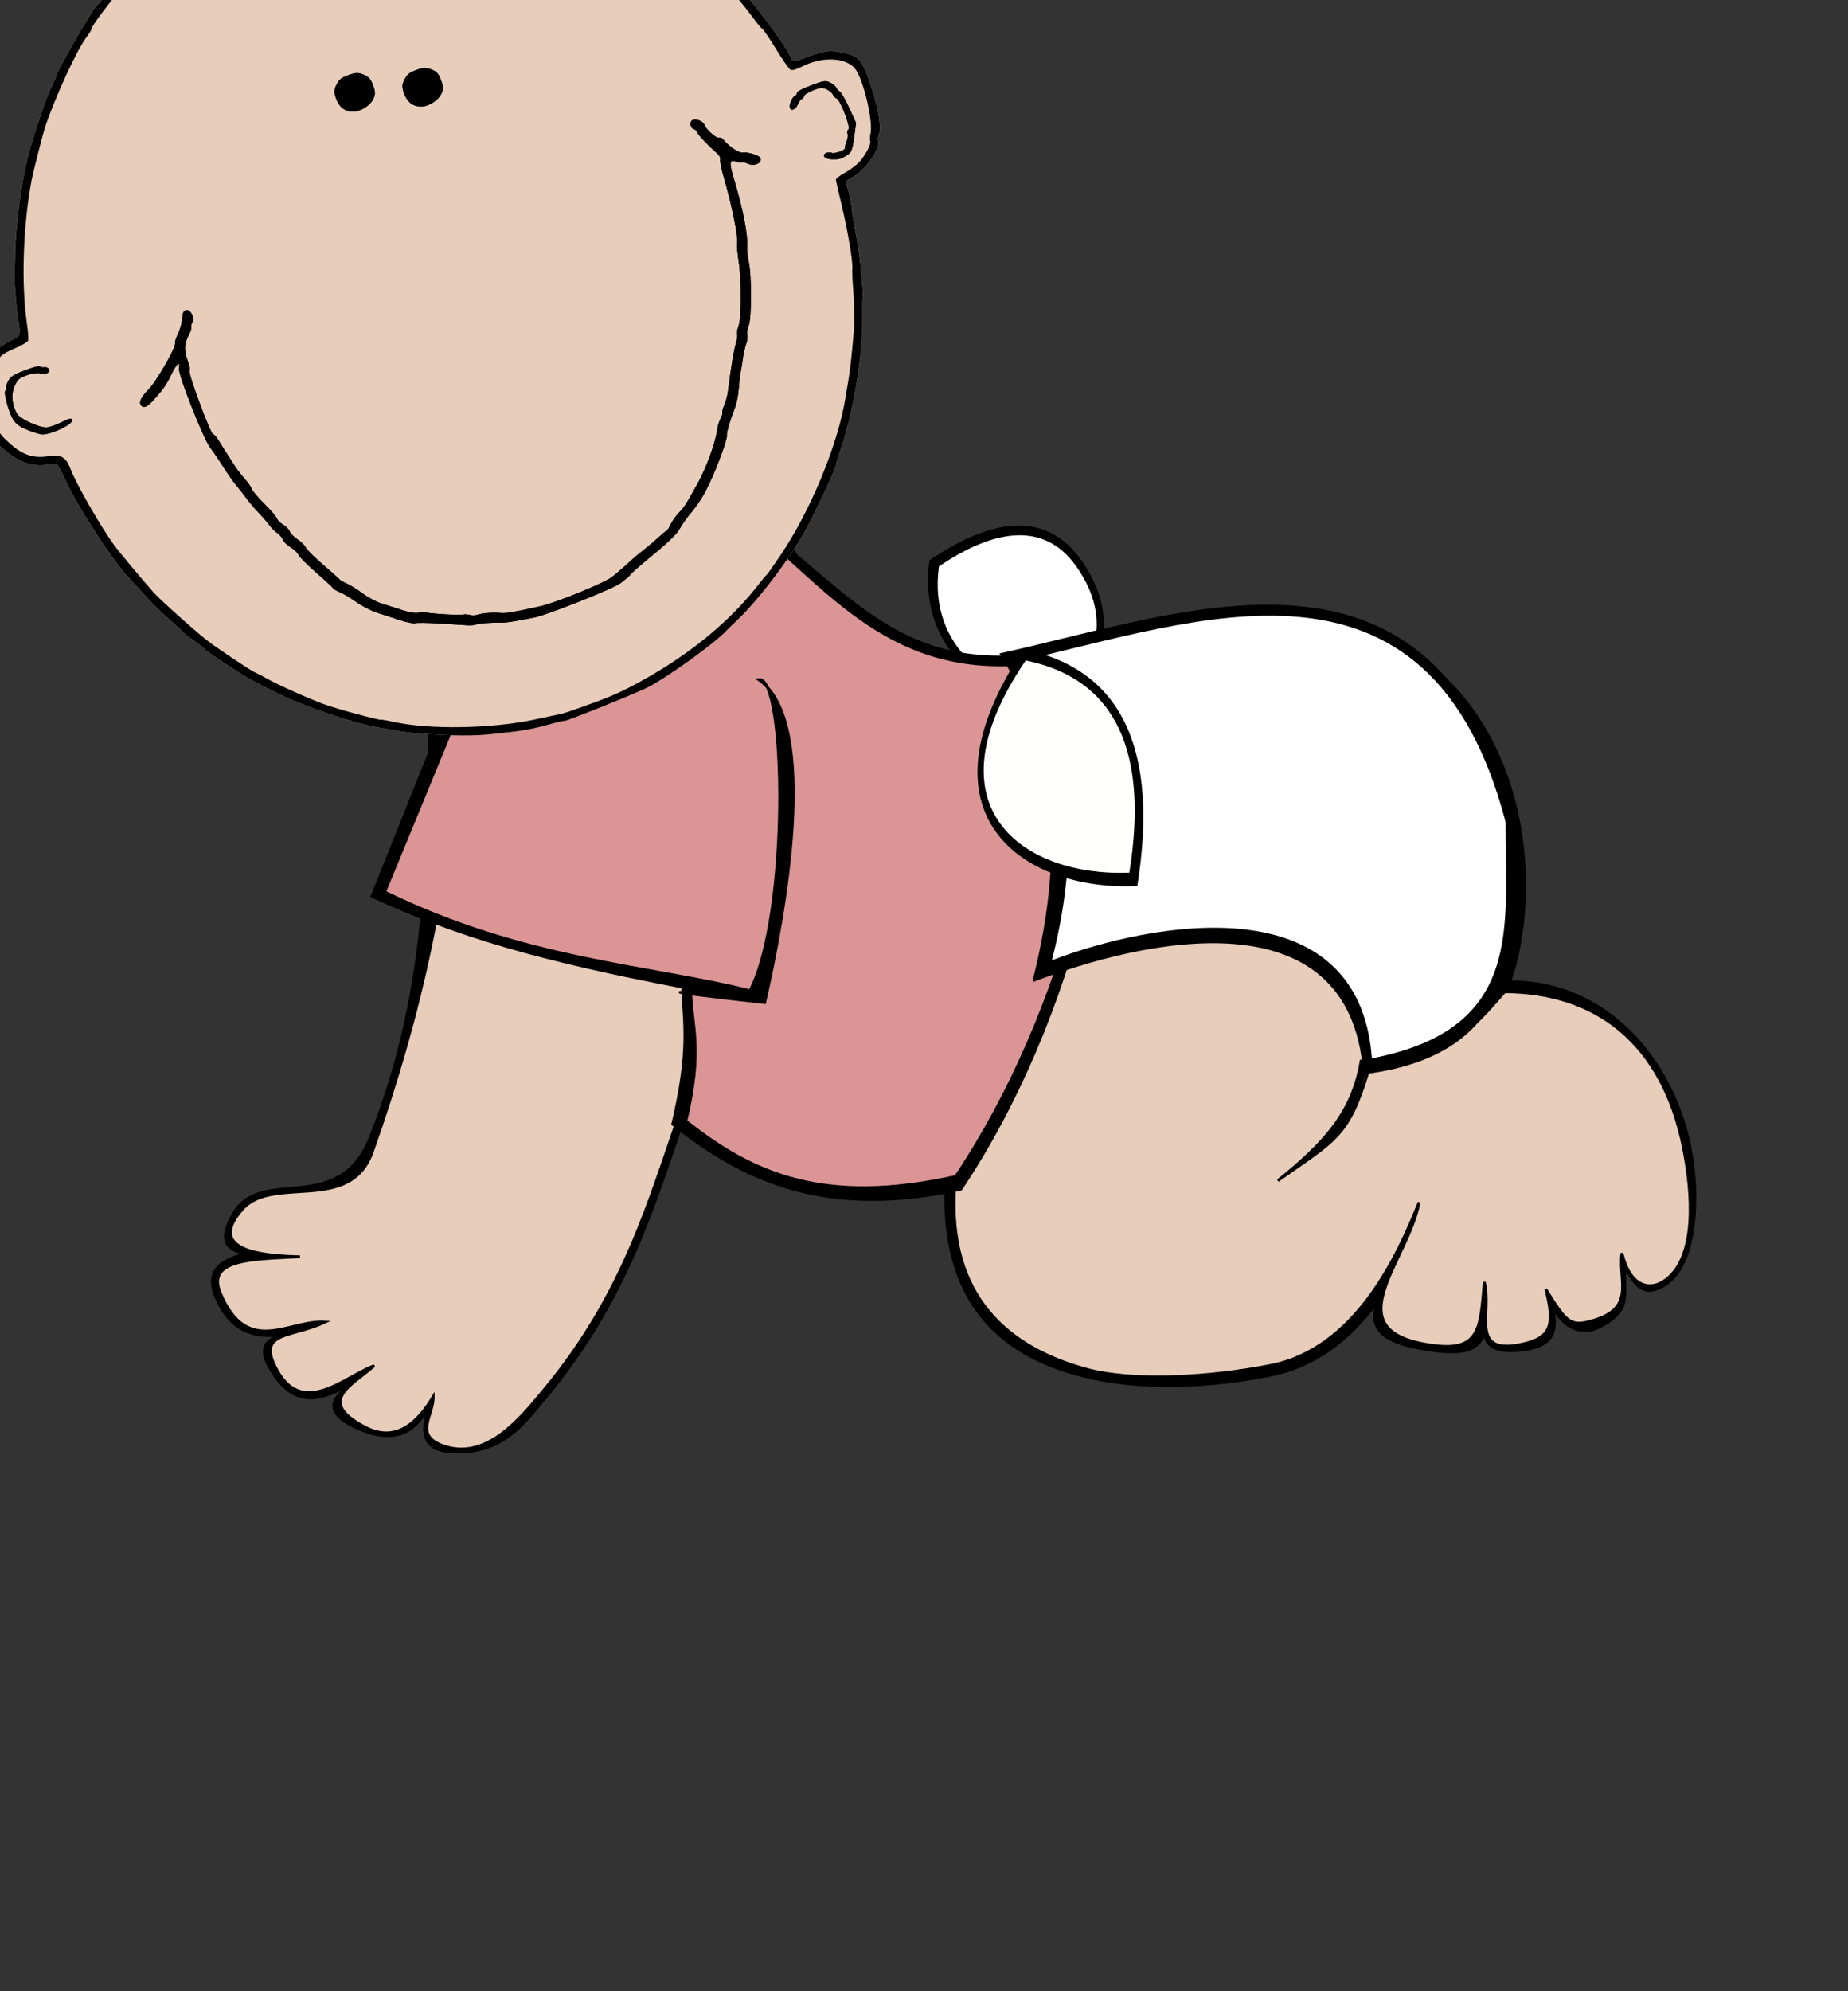 <?xml version="1.0"?><svg width="677.738" height="729.787" xmlns="http://www.w3.org/2000/svg" xmlns:xlink="http://www.w3.org/1999/xlink">
 <rect width="100%" height="100%" fill="#333333" stroke="none"/>
 <title>baby</title>
 <defs>
  <linearGradient id="linearGradient7416">
   <stop offset="0" stop-color="#daab9b" id="stop7418"/>
   <stop offset="1" stop-opacity="0" stop-color="#daab9b" id="stop7420"/>
  </linearGradient>
  <radialGradient xlink:href="#linearGradient7416" fy="400.219" fx="119.286" r="52.143" cy="400.219" cx="119.286" gradientTransform="matrix(1 0 0 1 35.244 -296.278)" gradientUnits="userSpaceOnUse" id="radialGradient3973"/>
  <radialGradient xlink:href="#linearGradient7416" fy="400.219" fx="119.286" r="52.143" cy="400.219" cx="119.286" gradientTransform="matrix(1 0 0 1 35.244 -296.278)" gradientUnits="userSpaceOnUse" id="radialGradient3975"/>
 </defs>
 <g>
  <title>Layer 1</title>
  <g id="layer4">
   <path d="m157.613,265.156c-0.947,55.622 -1.442,100.319 -21.742,151.676c-11.715,29.639 -39.889,10.067 -50.292,28.105c-10.356,17.957 9.739,15.344 22.174,12.578c-17.212,0.996 -34.033,3.332 -28.94,16.842c9.517,25.252 32.692,12.084 47.359,9.064c-16.206,7.264 -36.349,2.633 -26.756,18.731c11.781,19.769 25.853,5.549 37.283,1.371c-10.959,5.033 -23.614,12.619 -4.164,20.568c11.028,4.508 19.437,2.035 24.28,-8.223c-1.066,6.005 -4.132,15.429 8.428,16.248c18.609,1.214 26.474,-9.795 34.8,-19.811c30.346,-36.511 39.909,-71.539 51.671,-105.011c32.19,27.42 58.134,37.018 95.189,27.95c-1.304,41.129 18.97,61.034 49.693,68.949c21.122,5.441 46.151,4.456 69.33,-0.122c32.107,-6.341 48.351,-38.774 56.551,-59.226c-7.683,21.45 -35.337,42.842 -3.003,49.121c21.973,4.266 27.8,0.278 24.881,-19.256c0.617,11.695 -4.092,21.774 12.901,20.193c10.864,-1.01 14.66,-5.2 11.98,-16.513c4.917,10.297 12.515,10.341 16.778,8.269c13.424,-6.526 8.745,-12.064 10.157,-22.61c4.269,10.256 8.793,9.904 13.37,7.521c13.132,-6.836 13.574,-33.749 10.363,-50.317c-6.354,-32.785 -30.694,-61.176 -65.482,-61.359c-14.869,15.985 -28.524,40.584 -52.52,38.315c-7.54,24.817 -20.751,29.788 -32.92,38.406c15.367,-12.178 28.251,-25.845 31.549,-45.265c28.291,9.661 49.715,-17.58 54.866,-37.035c9.392,-35.464 1.729,-83.715 -30.176,-109.734c-20.398,-16.634 -64.659,-32.437 -115.221,-10.973c-58.266,17.585 -98.178,2.698 -124.822,-35.663c-47.515,-20.871 -111.34,7.903 -127.565,67.211z" stroke-width="1.033px" stroke="#000000" fill-rule="evenodd" fill="#000000" id="svg_38"/>
   <path d="m389.745,261.534c-26.133,-4.519 -53.499,-22.104 -48.879,-56.141c21.682,-14.843 42.441,-18.986 55.722,0c15.858,22.668 6.316,41.549 -6.843,56.141z" stroke-width="1px" fill-rule="evenodd" fill="#000000" id="svg_39"/>
   <path d="m167.118,266.721c-0.916,53.861 -12.795,104.964 -30.55,155.406c-8.133,23.107 -36.465,8.199 -47.817,21.252c-13.347,15.348 8.206,16.932 21.252,17.268c-16.666,0.964 -34.529,0.567 -29.222,13.282c9.917,23.759 25.2,9.722 38.52,10.626c-12.034,5.774 -24.541,3.392 -18.596,15.939c9.542,20.139 25.483,4.126 36.551,0.08c-8.18,7.307 -21.464,12.937 -3.488,22.469c11.562,6.132 19.475,-1.807 25.125,-11.122c0.087,7.127 -7.215,14.069 3.568,17.987c16.046,5.831 28.97,-10.72 37.032,-20.42c29.385,-35.355 38.587,-69.559 49.977,-101.972c31.172,26.553 65.065,32.69 100.948,23.909c-3.987,40.735 16.233,61.647 47.817,70.398c17.078,4.731 45.296,3.104 67.742,-1.329c31.091,-6.14 46.517,-39.967 54.458,-59.771c-4.003,21.396 -29.983,45.722 1.329,51.802c21.277,4.131 21.032,-4.915 22.58,-22.58c3.097,11.012 -6.081,27.439 14.611,22.58c10.285,-2.416 11.081,-7.466 7.969,-19.924c7.663,12.273 8.981,14 17.819,11.251c15.122,-4.702 8.712,-14.321 10.08,-24.534c3.225,12.958 10.388,13.331 14.918,10.548c13.07,-8.028 10.856,-33.041 7.657,-49.067c-7.666,-38.405 -31.866,-57.094 -65.554,-57.272c-13.148,14.854 -17.472,20.796 -50.083,29.223c-7.302,24.031 -11.97,25.096 -33.128,40.003c17.38,-13.98 27.357,-25.027 30.55,-43.832c23.646,2.167 48.142,-17.025 53.13,-35.863c9.094,-34.342 1.674,-81.066 -29.221,-106.261c-19.752,-16.108 -62.613,-31.411 -111.574,-10.626c-56.422,17.028 -95.071,2.612 -120.872,-34.535c-46.011,-20.21 -107.816,7.653 -123.528,65.085z" stroke-width="1px" stroke="#000000" fill-rule="evenodd" fill="#e8cdba" id="svg_40"/>
   <path d="m388.544,257.999c-23.627,-4.056 -48.368,-19.835 -44.192,-50.378c19.602,-13.319 38.371,-17.037 50.378,0c14.337,20.341 5.711,37.283 -6.186,50.378z" stroke-width="1px" fill-rule="evenodd" fill="#ffffff" id="svg_41"/>
   <path d="m161.73,264.031l-25.937,64.759c32.38,14.997 63.257,23.675 114.067,33.434c0.525,13.154 2.794,22.82 -3.705,50.022c25.831,20.611 56.227,35.287 106.53,24.085c42.48,-63.396 61.473,-150.623 53.812,-202.869c-62.888,19.137 -84.129,-5.116 -116.889,-32.55c-45.964,-17.638 -89.277,-14.965 -127.878,63.119z" stroke-width="1.048px" fill-rule="evenodd" fill="#000000" id="svg_42"/>
   <path d="m165.82,266.837l-24.747,60.1c51.067,25.071 96.906,26.942 133.976,36.198c14.571,-27.925 13.335,-115.672 3.177,-114.055c22.868,15.886 9.331,87.362 2.213,118.431c-20.548,-2.214 -39.451,-4.727 -27.12,-3.454c0.5,12.551 4.433,20.889 -1.768,46.843c24.645,19.665 50.995,31.016 98.988,20.328c40.531,-60.486 60.339,-143.709 53.03,-193.557c-60.002,18.258 -87.014,-8.254 -114.897,-33.585c-43.854,-16.829 -86.023,-11.749 -122.852,62.751z" stroke-width="1px" stroke="#000000" fill-rule="evenodd" fill="#db9595" id="svg_43"/>
   <g transform="matrix(0.642 -0.241 0.224 0.597 -138.567 81.598)" id="svg_44">
    <path d="m423.434,-204.977c-0.654,0.015 -1.424,0.111 -2.375,0.25c-8.591,1.254 -11.318,1.799 -13.281,2.625c-1.1,0.463 -2.675,1.122 -3.5,1.469c-3.525,1.48 -6.466,3.602 -10.469,7.531l-4.281,4.188l-6.094,-3.094c-6.852,-3.459 -9.014,-3.734 -13.094,-1.625c-5.169,2.673 -8.062,7.158 -8.062,12.469c0,2.625 -0.42,6.093 -0.906,7.687c-0.486,1.595 -1.446,4.825 -2.157,7.188l-1.281,4.281l-5.594,-5.375c-14.515,-13.986 -27.979,-23.719 -32.812,-23.719c-3.039,0 -7.144,2.156 -10.063,5.281c-3.031,3.246 -7.199,15.713 -7.218,21.594c-0.009,2.56 -0.436,5.3 -0.969,6.125c-0.765,1.184 -0.988,0.96 -1,-1.062c-0.022,-3.684 -4.786,-7.938 -8.906,-7.938c-3.66,0 -6.882,2.216 -19.344,13.313c-7.738,6.89 -7.75,6.911 -7.75,11.968c0,3.238 0.572,5.716 1.594,6.844c2.018,2.231 1.208,3.551 -2.688,4.406c-5.942,1.306 -12.906,9.357 -12.906,14.907c0,3.392 5.385,9.301 9.5,10.437c3.722,1.028 11.057,5.787 16.687,10.781c2.038,1.808 5.413,4.222 7.5,5.375c2.088,1.154 6.038,3.636 8.782,5.532c6.573,4.541 10.333,4.57 15.218,0.093c4.02,-3.683 4.977,-7.308 5.969,-22.781c0.783,-12.207 5.167,-14.949 13.438,-8.375c2.415,1.92 4.993,3.495 5.718,3.5c1.71,0.013 -1.285,4.232 -8.593,12.125c-4.761,5.142 -5.607,6.659 -6,10.75c-0.429,4.459 -0.23,4.938 3.187,7.938c2.004,1.759 4.312,3.187 5.125,3.187c0.814,0 2.264,0.421 3.219,0.906c0.955,0.486 3.1,1.416 4.75,2.094c1.65,0.679 3.764,1.639 4.719,2.125c0.955,0.486 2.625,0.875 3.687,0.875c2.594,0 5.094,1.039 5.094,2.094c0,0.472 -1.322,2.347 -2.938,4.187c-2.221,2.53 -3.013,4.543 -3.25,8.219c-0.284,4.419 -0.585,4.941 -3.312,5.781c-11.643,3.589 -37.484,14.95 -41.5,18.25c-0.825,0.678 -3.524,2.321 -6,3.625c-2.476,1.305 -6.118,3.582 -8.094,5.094c-1.976,1.513 -3.949,2.75 -4.375,2.75c-0.425,0 -2.408,1.435 -4.406,3.156c-1.998,1.722 -5.844,4.984 -8.563,7.25c-6.697,5.584 -19.857,17.817 -20.875,19.407c-0.453,0.708 -2.262,2.733 -4,4.5c-5.161,5.249 -17.088,20.852 -24.687,32.281c-8.45,12.708 -20.858,37.649 -26.031,52.406c-0.675,1.925 -1.815,4.85 -2.532,6.5c-1.811,4.169 -6.033,19.693 -7.5,27.5c-1.668,8.883 -2.395,10 -6.312,10c-5.638,0 -13.787,3.025 -18.281,6.781c-3.907,3.266 -5.205,5.291 -8.532,13.219c-0.577,1.375 -1.451,3.295 -1.937,4.25c-0.486,0.955 -0.875,6.731 -0.875,12.844c0,10.854 0.086,11.303 3.906,19.344c5.217,10.981 11.548,16.507 20.813,18.187c1.505,0.273 2.997,0.972 3.343,1.531c0.346,0.56 0.957,5.594 1.344,11.188c1.222,17.677 9.112,54.877 14.031,66.156c0.72,1.65 2.562,6.6 4.094,11c1.532,4.4 4.967,12.366 7.625,17.688c2.659,5.322 4.844,9.97 4.844,10.312c0,0.342 1.575,3.085 3.5,6.094c1.925,3.009 3.5,5.781 3.5,6.187c0,1.152 13.57,21.251 18,26.657c5.545,6.766 6.658,8.07 10.5,12.437c11.384,12.941 33.309,32.198 44.281,38.875c1.585,0.965 4.886,3.079 7.313,4.688c7.471,4.953 23.955,12.987 36.906,18c5.8,2.244 9.267,3.318 22,6.687c6.616,1.75 13.088,2.842 20.281,3.469c3.964,0.345 7.444,0.853 7.719,1.125c0.67,0.663 42.165,-0.378 48.5,-1.219c11.96,-1.588 41.85,-10.376 49.344,-14.5c0.914,-0.503 4.356,-2.139 7.656,-3.625c14.174,-6.382 38.237,-22.698 51.156,-34.687c8.772,-8.14 27.298,-27.658 27.313,-28.782c0.004,-0.342 2.168,-3.375 4.781,-6.718c13.126,-16.801 29.237,-46.786 36.125,-67.188c1.761,-5.215 3.588,-10.172 4.031,-11c1.593,-2.975 7.003,-25.713 8.563,-36c0.875,-5.775 1.971,-11.85 2.468,-13.5c0.498,-1.65 1.226,-5.956 1.594,-9.594l0.656,-6.625l5.344,-1.187c7.818,-1.75 18.455,-9.882 18.469,-14.125c0.003,-0.853 0.562,-2.126 1.25,-2.813c2.78,-2.776 5.027,-14.555 5.437,-28.437c0.451,-15.227 -0.278,-17.805 -6.375,-22.313c-6.66,-4.923 -9.5,-5.795 -19.062,-5.843c-8.357,-0.043 -9.248,-0.244 -9.25,-1.938c-0.013,-9.479 -11.194,-48.184 -18.469,-63.937c-10.162,-22.007 -12.193,-25.752 -22.125,-40.938c-12.731,-19.465 -30.026,-39.159 -47.906,-54.562c-7.286,-6.277 -29.66,-21.344 -33.875,-22.813c-1.373,-0.478 1.098,-2.046 9.406,-6c6.189,-2.945 11.906,-5.375 12.719,-5.375c1.359,0 4.454,-1.741 13.812,-7.75c1.928,-1.237 4.407,-2.25 5.5,-2.25c3.19,0 11.455,-4.603 14.313,-8c4.341,-5.158 3.617,-8.417 -3.313,-15.156c-3.258,-3.169 -7.195,-6.068 -8.75,-6.438c-1.554,-0.369 -3.487,-1.234 -4.312,-1.937c-0.825,-0.703 -4.189,-2.228 -7.469,-3.375c-6.586,-2.304 -10.453,-5.094 -7.062,-5.094c1.05,0 3.176,-1.209 4.718,-2.687c3.913,-3.749 3.873,-8.888 -0.093,-12.688c-2.699,-2.586 -3.373,-2.751 -10,-2.437c-6.554,0.31 -7.096,0.157 -7.094,-1.688c0.004,-3.189 2.646,-14.954 3.875,-17.25c2.121,-3.963 1.296,-7.266 -2.781,-11.344c-3.348,-3.347 -4.474,-3.906 -8.313,-3.906c-4.634,0 -15.721,3.183 -19.437,5.563c-1.18,0.755 -4.672,2.23 -7.75,3.312c-3.079,1.082 -6.787,2.912 -8.25,4.063c-1.463,1.15 -2.827,1.923 -3.032,1.718c-0.204,-0.204 0.543,-2.495 1.657,-5.093c1.114,-2.599 2.031,-5.307 2.031,-6.032c0,-1.698 4.254,-10.952 6.031,-13.093c0.751,-0.905 1.762,-4.176 2.219,-7.282c0.457,-3.105 1.062,-7.357 1.375,-9.437c0.726,-4.825 -0.962,-8.927 -5.281,-12.719c-5.129,-4.503 -11.114,-4.221 -20.969,1c-4.152,2.2 -8.753,4.019 -10.219,4.031c-1.466,0.013 -4.525,0.851 -6.781,1.875c-6.026,2.737 -15.187,3.531 -18.75,1.625c-1.575,-0.842 -3.565,-1.531 -4.438,-1.531c-2.039,0 -0.77,-1.212 4.094,-3.906c2.079,-1.152 4.855,-2.094 6.188,-2.094c3.312,0 7.489,-1.884 10.781,-4.875c3.889,-3.533 3.785,-8.726 -0.219,-12.562c-1.953,-1.871 -2.911,-2.483 -4.875,-2.438zm-123.406,51.906c0.158,-0.022 0.25,0.039 0.25,0.219c0,0.722 -1.319,2.759 -2.938,4.531c-2.624,2.874 -8.113,4.729 -6.562,2.219c0.34,-0.55 1.202,-1 1.937,-1c0.736,0 2.731,-1.587 4.438,-3.531c1.28,-1.458 2.402,-2.37 2.875,-2.438zm54.031,13.625c1.652,-0.033 2.703,0.888 5.625,3.938c4.057,4.234 4.471,4.406 10.063,4.406c4.503,0 6.891,-0.583 10.375,-2.625c2.482,-1.454 5.967,-2.997 7.781,-3.406l3.312,-0.719l-0.625,5.906l-0.625,5.907l4.688,4.468c2.565,2.458 5.535,4.469 6.625,4.469c2.375,0 2.389,0.035 0.5,3.656c-1.942,3.724 -1.9,8.676 0.094,12.532l1.593,3.093l-5.593,5.625c-5.339,5.395 -5.594,5.911 -5.594,10.844c0,4.932 0.296,5.509 6.5,12.594c3.575,4.083 6.5,7.909 6.5,8.531c0,1.461 -25.6,1.582 -26.5,0.125c-0.34,-0.55 -3.591,-1 -7.219,-1c-6.479,0 -6.579,-0.02 -4.844,-1.937c1.443,-1.595 1.716,-3.312 1.407,-9.438c-0.336,-6.648 -0.713,-7.85 -3.282,-10.531c-3.035,-3.168 -6.188,-4.506 -13.406,-5.625c-2.382,-0.369 -5.445,-1.228 -6.812,-1.938l-2.5,-1.312l6.093,-6.469c5.621,-6.008 6.063,-6.824 6.063,-11.125c0,-3.188 -0.775,-5.867 -2.438,-8.5c-2.887,-4.573 -10.286,-11.125 -12.562,-11.125c-1.645,0 -4,-1.828 -4,-3.094c0,-0.835 12.145,-5.833 16.844,-6.937c0.77,-0.181 1.387,-0.301 1.937,-0.313zm57.844,5c0.852,-0.092 2.659,0.173 4.312,0.625c1.89,0.518 5.063,0.664 7.063,0.344c3.771,-0.603 8.244,1.087 13.187,4.969c1.347,1.057 4.054,2.781 6.032,3.844l3.593,1.937l-5.687,3.719c-3.133,2.036 -7.36,5.547 -9.406,7.812c-4.842,5.36 -4.93,8.809 -0.344,13.813c3.713,4.051 7.151,4.9 24.281,5.937l8.188,0.5l1.562,3.938c1.623,4.057 2.034,9.683 0.969,13.656c-0.466,1.738 -1.343,2.25 -3.813,2.25c-3.746,0 -8.238,4.115 -9.437,8.625c-0.534,2.008 -1.493,3.009 -3.156,3.25c-1.32,0.192 -3.514,1.204 -4.844,2.25c-2.422,1.905 -6.027,2.198 -11.625,1c-2.236,-0.478 -3.587,-1.765 -5.344,-5.125c-1.292,-2.47 -3.986,-6.452 -6,-8.844c-6.228,-7.397 -8.055,-10.52 -6.937,-11.906c0.554,-0.687 1.58,-1.25 2.281,-1.25c0.701,0 2.668,-1.587 4.375,-3.531c3.529,-4.02 4.053,-8.295 1.656,-14.031c-1.459,-3.494 -1.443,-3.571 2,-6.594c4.864,-4.271 4.811,-8.889 -0.125,-14.656c-1.968,-2.299 -4.042,-4.188 -4.625,-4.188c-1.72,0 -9.745,-7.846 -8.469,-8.281c0.081,-0.027 0.191,-0.049 0.313,-0.063zm59.719,81.344c1.683,0 2.585,0.932 3.593,3.75c0.739,2.063 1.557,4.313 1.813,5c0.596,1.601 -1.302,1.46 -6,-0.469c-3.298,-1.353 -3.645,-1.844 -3.094,-4.156c0.898,-3.767 1.197,-4.125 3.688,-4.125z" fill="#e8cdba" id="svg_45"/>
    <path d="m382.769,396.912c-11.127,-1.916 -15.57,-2.932 -18.708,-4.279c-4.754,-2.041 -10.186,-3.721 -12.032,-3.721c-0.879,0 -2.872,-0.612 -4.429,-1.36c-1.557,-0.748 -7.602,-3.673 -13.434,-6.5c-5.831,-2.827 -11.339,-5.14 -12.239,-5.14c-0.9,0 -4.229,-2.233 -7.397,-4.963c-3.169,-2.73 -7.733,-6.667 -10.144,-8.75c-2.41,-2.083 -6.078,-6.487 -8.149,-9.787c-2.072,-3.3 -4.937,-7.142 -6.368,-8.538c-1.43,-1.395 -2.607,-2.97 -2.616,-3.5c-0.01,-0.529 -2.485,-5.843 -5.5,-11.809c-3.016,-5.967 -5.484,-11.842 -5.484,-13.056c0,-1.215 -1.125,-3.733 -2.5,-5.597c-1.375,-1.864 -2.5,-4.442 -2.5,-5.729c0,-1.288 -0.72,-3.44 -1.6,-4.784c-0.88,-1.343 -1.966,-3.914 -2.414,-5.714c-0.447,-1.8 -1.801,-5.748 -3.008,-8.773c-1.207,-3.025 -2.65,-7.3 -3.207,-9.5c-0.558,-2.2 -1.668,-6.025 -2.468,-8.5c-1.413,-4.371 -2.444,-8.702 -4.286,-18c-0.491,-2.475 -1.446,-6.525 -2.124,-9c-1.748,-6.381 -2.366,-45.748 -0.765,-48.739c2.225,-4.158 0.056,-3.5 -4.808,1.459c-4.742,4.834 -6.645,6.25 -13.787,10.261c-3.974,2.233 -6.095,2.537 -7.039,1.01c-1.391,-2.251 0.912,-5.04 6.308,-7.638c5.512,-2.653 22.198,-17.481 22.198,-19.726c0,-0.559 1.182,-2.251 2.626,-3.758c2.67,-2.787 4.455,-5.518 6.334,-9.692c0.637,-1.414 1.729,-2.193 2.793,-1.991c2.33,0.441 2.904,6.024 0.798,7.772c-0.853,0.708 -1.551,1.829 -1.551,2.49c0,0.662 -1.168,2.294 -2.595,3.628c-3.947,3.687 -5.405,7.279 -5.405,13.315c0,3.02 -0.45,5.769 -1,6.109c-1.257,0.777 -1.363,38.158 -0.11,38.932c0.489,0.302 1.145,2.016 1.458,3.809c0.579,3.316 1.822,9.658 3.482,17.759c0.508,2.475 1.653,6.469 2.546,8.876c0.893,2.406 1.624,5.489 1.624,6.849c0,1.361 1.575,6.109 3.5,10.551c1.925,4.442 3.5,9.061 3.5,10.265c0,1.204 0.9,3.334 2,4.732c1.1,1.398 2,3.605 2,4.903c0,1.298 1.125,4.015 2.5,6.039c1.375,2.023 2.5,4.639 2.5,5.812c0,1.174 2.475,6.972 5.5,12.886c3.025,5.914 5.5,11.018 5.5,11.343c0,0.325 1.238,1.896 2.75,3.491c1.513,1.596 4.27,5.455 6.127,8.576c1.857,3.121 5.118,7.137 7.246,8.926c2.129,1.788 6.352,5.389 9.384,8.001c3.31,2.851 6.486,4.75 7.945,4.75c1.336,0 2.693,0.425 3.014,0.945c0.68,1.101 17.177,9.04 18.882,9.087c0.634,0.017 2.026,0.692 3.093,1.5c1.068,0.807 2.836,1.468 3.929,1.468c2.489,0 8.246,1.794 11.945,3.723c2.721,1.418 6.307,2.165 21.185,4.412c8.516,1.287 36.107,0.448 41.297,-1.254c2.037,-0.669 5.728,-2.081 8.203,-3.138c7.508,-3.208 8.319,-3.526 13.5,-5.288c2.75,-0.935 6.908,-2.545 9.239,-3.578c2.332,-1.032 4.616,-1.877 5.076,-1.877c0.46,0 1.927,-1.169 3.261,-2.597c1.333,-1.429 4.098,-3.456 6.143,-4.505c4,-2.051 4.796,-2.689 14.966,-11.981c7.209,-6.588 16.346,-17.977 19.588,-24.417c1.108,-2.2 2.962,-4.857 4.121,-5.905c1.158,-1.048 2.106,-2.373 2.106,-2.945c0,-0.572 1.061,-2.19 2.357,-3.595c1.297,-1.405 3.244,-4.355 4.326,-6.555c6.411,-13.027 10.891,-21.386 12.961,-24.183c1.296,-1.751 2.356,-3.854 2.356,-4.673c0,-0.82 1.047,-2.762 2.327,-4.317c2.834,-3.442 10.26,-24.667 12.227,-34.946c0.788,-4.118 1.913,-8.384 2.499,-9.481c1.851,-3.458 4.511,-21.117 5.784,-38.4c0.365,-4.95 1.054,-9.605 1.531,-10.345c0.507,-0.786 0.436,-2.241 -0.17,-3.5c-3.421,-7.1 -6.198,-14.141 -6.198,-15.717c0,-1.001 -0.45,-2.098 -1,-2.438c-1.549,-0.957 -1.18,-4.494 0.537,-5.152c1.934,-0.743 5.463,2.359 5.463,4.8c0,2.934 3.348,9.852 4.767,9.852c0.713,0 1.547,0.788 1.855,1.75c1.819,5.691 5.693,11.25 7.84,11.25c0.612,0 2.637,1.272 4.499,2.827c2.329,1.944 3.186,3.349 2.744,4.5c-0.88,2.293 -5.004,2.106 -7.205,-0.327c-0.995,-1.1 -2.267,-2 -2.826,-2c-0.559,0 -1.85,-0.754 -2.869,-1.676c-2.784,-2.52 -3.565,-0.807 -4.187,9.176c-1.087,17.464 -3.396,32.458 -5.929,38.5c-0.807,1.925 -1.789,5.897 -2.182,8.827c-1.059,7.882 -9.1,30.9 -11.997,34.344c-1.381,1.64 -2.51,3.787 -2.51,4.771c0,0.984 -1.004,3.064 -2.23,4.624c-1.227,1.559 -3.26,4.883 -4.518,7.385c-1.258,2.502 -2.935,5.674 -3.727,7.049c-0.792,1.375 -2.582,5.139 -3.98,8.365c-1.397,3.226 -3.778,7.351 -5.292,9.168c-4.79,5.747 -9.253,12.124 -9.253,13.223c0,1.548 -9.489,13.592 -17,21.578c-6.077,6.462 -9.491,9.231 -17.463,14.166c-1.777,1.1 -4.765,3.35 -6.64,5c-3.207,2.822 -7.555,4.786 -24.397,11.016c-3.85,1.424 -7.675,3.019 -8.5,3.543c-0.825,0.525 -1.95,1.108 -2.5,1.296c-0.55,0.188 -2.575,0.889 -4.5,1.558c-4.283,1.489 -42.318,2.324 -49.5,1.087z" fill="#000000" id="svg_46"/>
    <path d="m617.519,210.421c-3.557,-1.546 -4.418,-4.509 -1.309,-4.509c1.068,0 2.219,0.45 2.559,1c0.749,1.212 7.5,1.349 7.5,0.153c0,-0.466 0.9,-1.885 2,-3.153c1.1,-1.268 2,-3.1 2,-4.07c0,-0.97 0.563,-1.952 1.25,-2.182c1.612,-0.54 1.498,-17.4 -0.129,-19.027c-0.616,-0.616 -1.121,-1.862 -1.121,-2.768c0,-0.906 -0.939,-2.728 -2.086,-4.05c-1.742,-2.007 -2.931,-2.377 -7.22,-2.244c-2.823,0.088 -5.297,0.65 -5.497,1.25c-0.2,0.6 -0.901,1.091 -1.558,1.091c-0.657,0 -1.965,0.9 -2.907,2c-2.01,2.348 -4.732,2.642 -4.732,0.512c0,-1.88 3.057,-5.512 4.639,-5.512c0.657,0 1.374,-0.539 1.594,-1.198c0.264,-0.793 3.135,-1.215 8.494,-1.25c7.336,-0.047 8.292,0.174 10.184,2.351c1.149,1.322 2.089,3.144 2.089,4.05c0,0.906 0.457,2.104 1.015,2.662c0.558,0.558 1.299,5.342 1.646,10.631l0.632,9.616l-3.737,7.462c-3.169,6.326 -4.2,7.555 -6.772,8.069c-4.099,0.82 -4.775,0.75 -8.534,-0.884z" fill="#000000" id="svg_47"/>
    <path d="m170.695,198.946c-1.14,-0.461 -4.137,-2.903 -6.66,-5.426c-3.389,-3.389 -4.768,-5.66 -5.282,-8.701c-0.833,-4.932 0.297,-16.907 1.596,-16.907c0.506,0 0.92,-0.594 0.92,-1.319c0,-0.726 1.128,-2.301 2.508,-3.5c2.127,-1.85 3.72,-2.181 10.5,-2.181c4.395,0 7.992,0.398 7.992,0.884c0,0.485 0.9,1.118 2,1.406c2.494,0.652 2.651,3.71 0.191,3.71c-0.995,0 -2.682,-0.661 -3.75,-1.468c-1.078,-0.816 -4.131,-1.482 -6.87,-1.5c-4.368,-0.028 -5.291,0.364 -8.11,3.441c-3.422,3.736 -4.932,9.92 -3.803,15.567c0.677,3.385 8.257,11.597 12.029,13.031c1.293,0.492 5.043,0.613 8.332,0.269c4.946,-0.517 5.981,-0.363 5.981,0.887c0,2.447 -12.751,3.759 -17.574,1.807z" fill="#000000" id="svg_48"/>
    <path d="m421.769,99.018c-4.043,-1.758 -6,-5.082 -6,-10.188c0,-3.992 0.501,-5.374 2.773,-7.645c2.284,-2.284 3.646,-2.773 7.727,-2.773c4.081,0 5.443,0.489 7.727,2.773c2.284,2.284 2.773,3.646 2.773,7.727c0,4.001 -0.5,5.455 -2.597,7.552c-2.804,2.804 -8.929,4.065 -12.403,2.554z" fill="#000000" id="svg_49"/>
    <path d="m386.769,88.018c-4.043,-1.758 -6,-5.082 -6,-10.188c0,-3.992 0.501,-5.374 2.773,-7.645c2.284,-2.284 3.646,-2.773 7.727,-2.773c4.081,0 5.443,0.489 7.727,2.773c2.284,2.284 2.773,3.646 2.773,7.727c0,4.001 -0.5,5.455 -2.597,7.552c-2.804,2.804 -8.929,4.065 -12.403,2.554z" fill="#000000" id="svg_50"/>
    <path d="m388.44,-24.743c1.006,-0.91 1.829,-2.337 1.829,-3.171c0,-2.542 -3.147,-5.174 -6.186,-5.174c-3.707,0 -4.66,-2.452 -2.06,-5.301c1.104,-1.209 2.302,-4.256 2.661,-6.77c0.539,-3.765 0.282,-5.044 -1.453,-7.25c-1.159,-1.473 -2.884,-2.679 -3.835,-2.679c-0.95,0 -2.155,-0.428 -2.678,-0.951c-0.523,-0.523 -4.321,-1.086 -8.44,-1.25c-8.558,-0.342 -9.858,-1.807 -6.106,-6.881c2.264,-3.063 2.774,-9.006 1.142,-13.3c-1.335,-3.51 -4.724,-5.451 -11.623,-6.658c-5.379,-0.941 -8.07,-1.792 -12.422,-3.928c-3.274,-1.607 -2.117,-4.662 4.453,-11.758c7.416,-8.01 7.943,-10.102 4.085,-16.214c-2.627,-4.161 -8.347,-9.06 -10.578,-9.06c-0.743,0 -2.53,-1.13 -3.971,-2.51l-2.62,-2.511l-2.692,4.111l-2.691,4.111l2.697,2.15c1.483,1.182 3.399,2.697 4.257,3.367c0.858,0.67 2.357,1.233 3.331,1.25c0.975,0.018 2.278,1.143 2.897,2.501c0.995,2.185 0.687,3.017 -2.684,7.25c-2.095,2.63 -5.751,6.811 -8.124,9.292c-5.66,5.919 -6.539,9.917 -2.821,12.841c1.502,1.182 3.351,2.148 4.109,2.148c0.759,0 2.161,0.398 3.116,0.883c0.955,0.486 3.086,1.439 4.736,2.117c1.65,0.678 3.693,1.576 4.54,1.994c0.847,0.418 3.916,1.088 6.821,1.487c3.154,0.434 5.506,1.311 5.838,2.178c0.677,1.763 -2.367,7.668 -5.449,10.57c-1.867,1.76 -2.25,3.183 -2.25,8.373c0,5.564 0.29,6.481 2.635,8.326c3.256,2.561 3.965,2.567 9.129,0.072c5.156,-2.491 14.01,-2.753 14.897,-0.44c0.358,0.933 -0.458,2.663 -2.031,4.305c-1.447,1.509 -2.63,3.418 -2.63,4.24c0,0.822 -0.507,2.002 -1.127,2.622c-1.446,1.446 -0.492,5.217 2.178,8.611c1.94,2.466 2.655,2.662 9.693,2.662c5.667,0 8.063,-0.42 9.427,-1.655z" stroke-width="4.8" stroke-miterlimit="4" fill="#eec46c" id="svg_51"/>
    <path d="m443.331,-28.937c1.255,-1.017 3.461,-4.954 4.901,-8.75l2.619,-6.901l4.678,-0.303c3.628,-0.236 5.135,-0.884 6.71,-2.885c1.116,-1.42 2.03,-3.351 2.03,-4.292c0,-2.418 2.978,-4.794 6.5,-5.186l3,-0.334l0.294,-7.858c0.231,-6.17 -0.082,-8.426 -1.457,-10.5l-1.752,-2.642l-0.759,4.357c-0.981,5.638 -2.325,7.143 -6.376,7.143c-3.456,0 -7.45,3.649 -7.45,6.806c0,2.234 -2.998,5.194 -5.261,5.194c-3.669,0 -9.366,5.595 -10.757,10.564c-0.71,2.537 -2.347,6.168 -3.637,8.069c-2.785,4.105 -2.878,5.121 -0.69,7.538c2.107,2.329 4.515,2.322 7.407,-0.02z" fill="#eec46c" id="svg_52"/>
    <path d="m414.865,-40.598c6.951,-3.614 10.906,-7.09 11.229,-9.868c0.422,-3.634 -3.665,-11.652 -9.631,-18.895c-8.012,-9.728 -9.37,-11.699 -8.942,-12.981c0.227,-0.684 2.618,-2.384 5.312,-3.779c2.694,-1.395 5.57,-3.732 6.39,-5.194c1.369,-2.439 1.299,-3.095 -0.846,-7.965c-3.193,-7.248 -3.215,-9.225 -0.108,-9.649c2.999,-0.409 6,-2.895 6,-4.969c0,-1.861 -4.731,-8.19 -6.122,-8.19c-1.716,0 -11.852,-9.401 -11.865,-11.005c-0.007,-0.828 -1.475,-1.999 -3.263,-2.602c-1.787,-0.604 -3.973,-1.412 -4.856,-1.797c-1.263,-0.55 -1.88,0.284 -2.897,3.916c-1.168,4.172 -1.11,4.857 0.605,7.129c1.666,2.206 4.281,3.979 9.331,6.327c2.618,1.216 3.676,3.866 2.31,5.782c-0.686,0.963 -1.741,2.875 -2.343,4.25c-1.099,2.509 -1.023,2.867 2.372,11.139c1.012,2.466 0.679,3.012 -5.095,8.358c-7.789,7.211 -8.221,10.287 -2.354,16.775c14.094,15.586 16.792,20.783 11.778,22.69c-2.642,1.004 -5.601,4.667 -5.601,6.932c0,1.809 2.906,5.106 4.501,5.106c0.656,0 2.498,-0.679 4.095,-1.51z" fill="#eec46c" id="svg_53"/>
    <path d="m495.033,-39.985c9.505,-4.914 19.132,-9.118 20.864,-9.111c1.17,0.004 2.694,-0.675 3.387,-1.51c0.693,-0.835 2.886,-2.269 4.873,-3.186c1.986,-0.917 4.685,-2.484 5.997,-3.482c1.312,-0.997 3.38,-1.814 4.596,-1.814c5.585,0 13.519,-5.917 13.519,-10.081c0,-3.337 -8.967,-11.919 -12.453,-11.919c-1.23,0 -3.051,-0.9 -4.047,-2c-0.995,-1.1 -2.646,-2 -3.669,-2c-1.022,0 -2.64,-0.38 -3.595,-0.844c-3.771,-1.833 -8.558,-4.254 -12.986,-6.57l-3.25,-1.699l-0.015,4.307c-0.009,2.368 -0.424,4.951 -0.923,5.74c-0.661,1.045 -0.22,1.79 1.63,2.75c1.395,0.724 3.273,1.343 4.172,1.375c2.979,0.108 10.606,4.426 10.947,6.199c0.452,2.345 -1.324,2.194 -7.297,-0.622c-9.379,-4.423 -12.084,-4.954 -15.223,-2.988c-1.535,0.961 -2.904,1.809 -3.043,1.885c-0.138,0.075 0.419,2.349 1.239,5.052c1.888,6.222 1.898,8.415 0.041,8.415c-0.924,0 -2.068,-2.048 -3.071,-5.5c-0.879,-3.025 -1.952,-5.5 -2.383,-5.5c-0.9,0 -2.056,10.771 -2.067,19.25c-0.006,4.659 -0.318,5.75 -1.647,5.75c-1.452,0 -1.582,-1.298 -1.135,-11.41l0.503,-11.41l-4.114,-0.42c-2.263,-0.231 -4.902,-0.769 -5.864,-1.197c-1.608,-0.714 -1.75,0.117 -1.75,10.208c0,11.645 1.252,16.629 5.27,20.979c2.208,2.39 8.137,3.088 11.494,1.353z" fill="#d28382" id="svg_54"/>
    <path d="m494.789,-78.186c10.974,-6.193 12.132,-11.176 4.847,-20.867c-6.513,-8.665 -7.82,-9.355 -16.071,-8.496c-8.336,0.869 -9.581,1.491 -13.327,6.663c-3.926,5.419 -3.961,10.142 -0.115,15.398c3.66,5.002 5.82,6.86 10.146,8.727c5.302,2.287 8.498,1.974 14.52,-1.425z" fill="#db9595" id="svg_55"/>
    <path d="m305.995,-86.338c2.136,-2.317 2.952,-6.39 3.905,-19.5l0.527,-7.25l-3.629,0c-1.995,0 -4.925,-0.67 -6.51,-1.49l-2.882,-1.49l-2.686,5.49c-2.641,5.399 -5.451,7.274 -5.451,3.639c0,-1.018 1.143,-4 2.54,-6.627c2.398,-4.512 2.445,-4.881 0.845,-6.649c-2.278,-2.517 -5.265,-2.358 -11.791,0.627c-3.006,1.375 -6.217,2.5 -7.135,2.5c-0.918,0 -3.908,1.125 -6.646,2.5c-5.967,2.997 -6.813,3.074 -6.813,0.614c0,-2.154 4.289,-4.493 11.046,-6.022c2.45,-0.555 6.345,-1.927 8.656,-3.05c2.311,-1.123 5.236,-2.042 6.5,-2.041c2.142,0 2.298,-0.407 2.298,-5.998c0,-6.198 -0.638,-6.964 -4.264,-5.12c-1.559,0.794 -3.713,1.719 -8.236,3.539c-0.825,0.332 -3.418,1.689 -5.762,3.014c-2.344,1.326 -5.588,2.702 -7.208,3.058c-3.792,0.832 -9.03,6.765 -9.03,10.227c0,3.126 3.554,7.279 6.229,7.279c2.162,0 12.218,6.561 18.662,12.175c2.415,2.104 4.907,3.825 5.538,3.825c0.63,0 2.705,1.332 4.609,2.96c1.904,1.627 3.969,2.977 4.59,3c0.62,0.022 1.687,0.715 2.372,1.54c1.902,2.291 7.306,1.875 9.726,-0.75z" fill="#d28382" id="svg_56"/>
    <path d="m464.375,-98.934l1.606,-3.826l-4.106,-2.474c-2.258,-1.361 -5.343,-3.086 -6.856,-3.833c-3.182,-1.572 -3.661,-4.021 -0.785,-4.021c2.127,0 11.324,4.767 11.868,6.152c0.515,1.309 2.333,1.008 4.219,-0.699c1.395,-1.262 1.615,-2.738 1.192,-8c-0.443,-5.52 -0.281,-6.453 1.119,-6.453c1.056,0 1.637,0.842 1.637,2.375c0,1.306 0.281,3.781 0.625,5.5c0.67,3.35 2.487,3.853 9.129,2.524c2.87,-0.574 3.057,-0.931 4.198,-8c0.885,-5.485 1.592,-7.399 2.736,-7.399c1.289,0 1.432,0.944 0.868,5.75c-0.371,3.163 -0.885,6.478 -1.141,7.368c-0.314,1.09 0.528,2.03 2.58,2.88c1.675,0.694 4.114,2.532 5.421,4.085c2.344,2.786 2.383,2.794 2.966,0.62c0.325,-1.212 0.597,-3.976 0.604,-6.143c0.019,-5.488 1.967,-15.54 3.626,-18.714c3.245,-6.206 -0.051,-11.846 -6.92,-11.846c-4.191,0 -11.548,1.774 -13.142,3.169c-0.523,0.457 -1.705,0.831 -2.628,0.831c-0.922,0 -2.227,0.663 -2.9,1.474c-0.673,0.81 -2.758,1.761 -4.634,2.113c-1.875,0.352 -3.657,1.039 -3.958,1.527c-0.301,0.487 -1.352,0.886 -2.334,0.886c-0.982,0 -2.6,0.9 -3.596,2c-0.995,1.1 -2.345,2 -3,2c-0.655,0 -2.047,0.952 -3.095,2.115c-1.048,1.163 -2.805,2.52 -3.905,3.015c-1.1,0.495 -3.35,1.786 -5,2.87c-1.65,1.084 -3.918,2.38 -5.041,2.881c-1.123,0.501 -2.64,1.633 -3.373,2.515c-0.732,0.882 -1.819,1.604 -2.416,1.604c-0.597,0 -2.792,1.666 -4.878,3.703c-4.374,4.271 -4.855,7.537 -1.618,10.983c1.739,1.851 3.229,2.314 7.441,2.314c2.897,0 5.545,0.45 5.885,1c0.34,0.55 4.079,0.996 8.309,0.99l7.691,-0.01l1.606,-3.826z" fill="#d28382" id="svg_57"/>
    <path d="m515.64,-99.088c3.264,0 6.629,-2.45 6.629,-4.826c0,-3.13 -3.145,-5.175 -7.905,-5.141c-5.275,0.039 -8.416,2.124 -9.459,6.281c-0.612,2.441 -0.314,2.92 2.586,4.15c2.021,0.858 3.642,1.036 4.228,0.464c0.522,-0.51 2.287,-0.928 3.921,-0.928z" fill="#eec46c" id="svg_58"/>
    <path d="m313.059,-118.982c2.04,-1.042 5.848,-3.886 8.46,-6.32c4.655,-4.337 4.75,-4.547 4.75,-10.471c0,-7.341 -1.846,-10.128 -9.134,-13.788c-7.776,-3.906 -10.368,-3.468 -16.136,2.723c-10.971,11.776 -11.423,19.614 -1.544,26.77c4.777,3.46 8.389,3.749 13.604,1.086z" fill="#db9595" id="svg_59"/>
    <path d="m452.614,-129.145c1.438,-1.131 3.337,-3.719 4.219,-5.75c0.882,-2.031 2.016,-4.474 2.52,-5.429c0.504,-0.955 0.916,-2.554 0.916,-3.554c0,-1.956 4.515,-11.747 6.553,-14.21c0.682,-0.825 1.524,-3.75 1.871,-6.5c1.873,-14.873 1.924,-13.933 -0.928,-17.323c-2.39,-2.84 -3.222,-3.169 -7.835,-3.104c-3.236,0.046 -6.28,0.78 -8.161,1.968c-4.865,3.074 -9.68,5.026 -14.827,6.012c-6.7,1.283 -7.081,1.733 -3.806,4.488c1.58,1.33 3.437,3.778 4.125,5.439c1.42,3.429 1.583,3.478 5.008,1.52c3.283,-1.876 6,-1.874 6,0.004c0,0.848 -2.189,2.46 -5.018,3.696c-2.76,1.205 -4.884,2.596 -4.719,3.09c0.165,0.495 4.448,2.228 9.519,3.851c6.041,1.935 9.218,3.453 9.218,4.406c0,2.005 -1.716,1.839 -10.712,-1.034c-9.11,-2.91 -10.288,-3.026 -10.288,-1.013c0,0.825 0.694,1.5 1.543,1.5c2.252,0 12.457,7.808 12.457,9.532c0,2.483 -2.843,1.647 -8.429,-2.479c-5.37,-3.968 -6.571,-4.155 -6.571,-1.026c0,0.932 -1.087,3.295 -2.415,5.252c-2.516,3.708 -2.418,4.721 0.459,4.721c0.941,0 2.321,0.735 3.066,1.633c2.363,2.847 8.295,6.247 11.005,6.308c1.438,0.033 3.792,-0.866 5.23,-1.998z" fill="#d28382" id="svg_60"/>
    <path d="m285.214,-142.304c-1.07,-0.396 -1.945,-1.355 -1.945,-2.133c0,-1.471 6.122,-6.651 7.861,-6.651c1.397,0 5.139,-4.956 5.139,-6.806c0,-2.012 -2.916,-5.194 -4.761,-5.194c-1.661,0 -6.795,3.85 -16.489,12.363c-5.54,4.866 -6.75,6.471 -6.75,8.954c0,1.664 0.698,3.797 1.551,4.74c1.458,1.611 2.029,1.525 9.445,-1.42c6.143,-2.439 7.462,-3.293 5.949,-3.853z" fill="#eec46c" id="svg_61"/>
    <path d="m333.033,-135.932c0.955,-0.464 2.742,-1.364 3.972,-2c1.23,-0.636 2.715,-1.156 3.299,-1.156c0.584,0 2.924,-0.9 5.201,-2c2.277,-1.1 5.039,-2 6.137,-2c3.65,0 6.627,-3.896 6.627,-8.671c0,-5.316 -2.736,-8.603 -18.105,-21.754c-11.129,-9.522 -17.521,-13.575 -21.413,-13.575c-2.868,0 -8.482,4.559 -8.482,6.889c0,0.941 -0.374,2.139 -0.831,2.661c-1.409,1.61 -3.169,8.969 -3.169,13.251c0,2.238 -0.396,5.111 -0.88,6.384c-0.849,2.232 -0.696,2.316 4.25,2.344c2.821,0.016 5.918,0.402 6.88,0.857c1.451,0.686 1.752,0.339 1.761,-2.029c0.022,-5.749 1.233,-10.357 2.721,-10.357c1.22,0 1.352,1.184 0.774,6.941c-0.383,3.818 -0.396,7.429 -0.027,8.025c0.423,0.685 3.057,-0.584 7.143,-3.441c3.561,-2.489 7.16,-4.525 7.999,-4.525c3.106,0 0.728,3.545 -4.858,7.242l-5.718,3.783l1.974,3.238c1.085,1.78 1.975,4.925 1.977,6.987c0.004,4.041 0.14,4.183 2.768,2.906z" fill="#d28382" id="svg_62"/>
    <path d="m378.391,-136.838c4.087,-2.989 6.766,-4.25 9.036,-4.25c4.339,0 5.549,-2.336 4.414,-8.529c-0.906,-4.948 -1.254,-5.516 -3.048,-4.968c-3.149,0.962 -12.938,3.422 -13.774,3.462c-0.412,0.019 -0.75,-0.825 -0.75,-1.877c0,-1.472 0.978,-2.075 4.25,-2.619c2.338,-0.389 6.613,-1.586 9.5,-2.66c4.345,-1.616 5.25,-2.369 5.25,-4.367c0,-1.83 -0.877,-2.781 -3.622,-3.928c-1.992,-0.833 -4.655,-1.514 -5.918,-1.514c-3.382,0 -5.46,-1.02 -5.46,-2.679c0,-1.197 1.033,-1.336 5.642,-0.76c3.103,0.388 6.698,1.253 7.989,1.923c2.109,1.094 2.735,0.851 6.163,-2.383l3.816,-3.601l-3.555,-2.878c-1.955,-1.582 -4.987,-3.488 -6.737,-4.235c-1.749,-0.746 -3.433,-1.764 -3.741,-2.262c-1.022,-1.653 -10.5,-6.125 -12.982,-6.125c-1.343,0 -3.826,1.165 -5.518,2.589c-2.577,2.168 -3.077,3.304 -3.077,6.986c0,4.32 -1.482,11.986 -3.078,15.925c-0.445,1.1 -1.058,5.15 -1.361,9c-0.304,3.85 -0.827,9.17 -1.163,11.822c-0.523,4.133 -0.285,5.17 1.67,7.25c1.896,2.019 3.239,2.428 7.971,2.428c3.842,0 6.468,-0.568 8.083,-1.75z" fill="#d28382" id="svg_63"/>
    <path d="m427.779,-140.398c2.536,-2.536 3.455,-4.466 3.927,-8.25c0.339,-2.717 1.055,-6.322 1.59,-8.011c1.755,-5.54 1.181,-8.42 -2.39,-11.992l-3.363,-3.363l-11.887,0.116l-11.887,0.116l-3.25,3.247c-1.97,1.968 -3.25,4.253 -3.25,5.8c0,1.404 -0.506,3.664 -1.125,5.023c-1.92,4.213 -0.2,11.499 3.615,15.314c2.79,2.79 4.072,3.326 8.16,3.41c2.667,0.055 5.975,0.46 7.35,0.9c5.562,1.782 9.066,1.135 12.51,-2.31z" fill="#db9595" id="svg_64"/>
    <path d="m409.549,-186.99c2.08,-1.154 4.871,-2.098 6.203,-2.098c1.333,0 3.682,-0.537 5.22,-1.193c6.394,-2.728 7.918,-6.03 4.294,-9.309c-1.736,-1.571 -2.517,-1.658 -5.866,-0.655c-2.125,0.637 -4.829,1.158 -6.011,1.158c-1.95,0 -3.805,0.721 -8.12,3.158c-0.825,0.466 -2.4,1.251 -3.5,1.744c-2.663,1.194 -8.021,6.911 -7.224,7.708c0.347,0.346 2.114,1.659 3.927,2.916c3.191,2.211 3.361,2.227 5.297,0.477c1.1,-0.994 3.701,-2.752 5.78,-3.905z" fill="#eec46c" id="svg_65"/>
    <path d="m303.269,174.769a52.143,52.143 0 1 1 -104.286,0a52.143,52.143 0 1 1 104.286,0z" stroke-width="4.8" stroke-miterlimit="4" stroke-linejoin="round" stroke-linecap="round" stroke-dashoffset="0" fill-rule="nonzero" fill="url(#radialGradient3973)" id="svg_66"/>
    <path d="m609.698,185.484a52.143,52.143 0 1 1 -104.286,0a52.143,52.143 0 1 1 104.286,0z" stroke-width="4.8" stroke-miterlimit="4" stroke-linejoin="round" stroke-linecap="round" stroke-dashoffset="0" fill-rule="nonzero" fill="url(#radialGradient3975)" id="svg_67"/>
    <path d="m378.269,458.628c-0.275,-0.272 -3.743,-0.778 -7.707,-1.123c-7.193,-0.627 -13.677,-1.743 -20.293,-3.494c-12.733,-3.368 -16.2,-4.418 -22,-6.663c-12.951,-5.012 -29.44,-13.059 -36.911,-18.011c-2.426,-1.609 -5.708,-3.714 -7.293,-4.679c-10.973,-6.677 -32.912,-25.929 -44.296,-38.87c-3.842,-4.367 -4.955,-5.688 -10.5,-12.453c-4.43,-5.406 -18,-25.493 -18,-26.645c0,-0.406 -1.575,-3.201 -3.5,-6.21c-1.925,-3.01 -3.5,-5.752 -3.5,-6.094c0,-0.342 -2.175,-4.976 -4.834,-10.298c-2.658,-5.322 -6.087,-13.276 -7.619,-17.676c-1.532,-4.4 -3.374,-9.35 -4.094,-11c-4.919,-11.279 -12.812,-48.494 -14.034,-66.171c-0.387,-5.594 -0.986,-10.629 -1.333,-11.189c-0.345,-0.56 -1.86,-1.241 -3.366,-1.514c-9.265,-1.68 -15.591,-7.212 -20.809,-18.193c-3.82,-8.04 -3.911,-8.492 -3.911,-19.346c0,-6.113 0.398,-11.895 0.883,-12.85c0.486,-0.955 1.356,-2.862 1.933,-4.237c3.326,-7.928 4.636,-9.954 8.542,-13.219c4.494,-3.757 12.651,-6.781 18.288,-6.781c3.917,0 4.62,-1.117 6.288,-10c1.467,-7.807 5.716,-23.331 7.528,-27.5c0.717,-1.65 1.856,-4.575 2.531,-6.5c5.173,-14.757 17.557,-39.723 26.007,-52.432c7.6,-11.429 19.538,-27.031 24.699,-32.28c1.738,-1.766 3.53,-3.791 3.983,-4.5c1.018,-1.589 14.178,-13.825 20.876,-19.408c2.718,-2.266 6.576,-5.529 8.574,-7.25c1.998,-1.721 3.98,-3.13 4.406,-3.13c0.425,0 2.39,-1.237 4.366,-2.75c1.976,-1.512 5.619,-3.817 8.094,-5.122c2.476,-1.304 5.177,-2.926 6.002,-3.604c4.016,-3.3 29.857,-14.667 41.5,-18.256c2.727,-0.84 3.028,-1.366 3.313,-5.785c0.236,-3.676 1.028,-5.677 3.25,-8.207c1.615,-1.84 2.937,-3.732 2.937,-4.204c0,-1.054 -2.502,-2.072 -5.095,-2.072c-1.063,0 -2.714,-0.397 -3.669,-0.883c-0.955,-0.486 -3.086,-1.439 -4.736,-2.117c-1.65,-0.678 -3.781,-1.631 -4.736,-2.117c-0.955,-0.485 -2.402,-0.883 -3.216,-0.883c-0.813,0 -3.118,-1.439 -5.121,-3.198c-3.417,-3 -3.615,-3.494 -3.186,-7.953c0.393,-4.091 1.228,-5.588 5.989,-10.73c7.307,-7.893 10.298,-12.116 8.588,-12.129c-0.725,-0.005 -3.294,-1.58 -5.709,-3.5c-8.27,-6.574 -12.671,-3.836 -13.453,8.371c-0.992,15.473 -1.94,19.095 -5.959,22.778c-4.885,4.477 -8.635,4.456 -15.208,-0.085c-2.744,-1.896 -6.697,-4.39 -8.784,-5.544c-2.087,-1.153 -5.462,-3.575 -7.5,-5.383c-5.631,-4.994 -12.98,-9.726 -16.702,-10.754c-4.115,-1.136 -9.503,-7.065 -9.503,-10.457c0,-5.55 6.972,-13.592 12.914,-14.897c3.896,-0.856 4.702,-2.18 2.684,-4.411c-1.021,-1.128 -1.598,-3.593 -1.598,-6.831c0,-5.057 0.012,-5.075 7.75,-11.966c12.462,-11.097 15.679,-13.311 19.339,-13.311c4.121,0 8.904,4.254 8.926,7.937c0.012,2.022 0.22,2.247 0.985,1.063c0.533,-0.825 0.976,-3.594 0.985,-6.154c0.019,-5.881 4.177,-18.32 7.208,-21.566c2.919,-3.125 7.027,-5.28 10.066,-5.28c4.834,0 18.301,9.734 32.816,23.72l5.575,5.371l1.292,-4.295c0.71,-2.363 1.689,-5.6 2.175,-7.195c0.486,-1.595 0.883,-5.048 0.883,-7.673c0,-5.311 2.9,-9.791 8.069,-12.464c4.08,-2.109 6.238,-1.843 13.09,1.616l6.102,3.081l4.265,-4.186c4.003,-3.929 6.95,-6.046 10.474,-7.526c0.825,-0.346 2.4,-1.008 3.5,-1.471c1.963,-0.826 4.712,-1.367 13.303,-2.621c3.802,-0.555 4.647,-0.299 7.25,2.195c4.004,3.836 4.086,9.04 0.197,12.573c-3.292,2.991 -7.454,4.876 -10.767,4.876c-1.332,0 -4.123,0.943 -6.203,2.094c-4.863,2.695 -6.133,3.906 -4.094,3.906c0.872,0 2.874,0.69 4.45,1.532c3.563,1.906 12.736,1.111 18.763,-1.625c2.255,-1.025 5.3,-1.873 6.766,-1.885c1.466,-0.012 6.062,-1.822 10.215,-4.022c9.855,-5.221 15.833,-5.508 20.962,-1.004c4.319,3.792 6.031,7.898 5.305,12.722c-0.313,2.08 -0.942,6.323 -1.399,9.428c-0.457,3.105 -1.445,6.386 -2.196,7.291c-1.776,2.141 -6.052,11.381 -6.052,13.08c0,0.724 -0.911,3.443 -2.025,6.042c-1.114,2.598 -1.858,4.892 -1.653,5.097c0.205,0.205 1.57,-0.569 3.032,-1.72c1.463,-1.151 5.179,-2.978 8.258,-4.06c3.079,-1.082 6.563,-2.585 7.743,-3.34c3.716,-2.38 14.794,-5.536 19.428,-5.536c3.839,0 4.987,0.535 8.335,3.883c4.077,4.077 4.881,7.381 2.76,11.344c-1.228,2.297 -3.877,14.083 -3.88,17.273c-0.002,1.844 0.551,1.974 7.105,1.664c6.627,-0.313 7.303,-0.149 10.002,2.437c3.966,3.8 4.003,8.964 0.09,12.712c-1.542,1.478 -3.664,2.687 -4.714,2.687c-3.391,0 0.469,2.784 7.055,5.088c3.28,1.147 6.639,2.661 7.464,3.365c0.825,0.703 2.772,1.581 4.326,1.951c1.554,0.37 5.492,3.265 8.75,6.433c6.93,6.739 7.634,9.977 3.294,15.136c-2.859,3.397 -11.103,8.027 -14.292,8.027c-1.094,0 -3.566,1.013 -5.493,2.25c-9.358,6.009 -12.464,7.75 -13.823,7.75c-0.813,0 -6.542,2.41 -12.73,5.355c-8.309,3.954 -10.765,5.524 -9.392,6.003c4.215,1.468 26.574,16.527 33.86,22.804c17.88,15.404 35.188,35.118 47.919,54.584c9.933,15.185 11.953,18.924 22.115,40.931c7.274,15.753 18.456,54.469 18.469,63.949c0.002,1.694 0.893,1.879 9.25,1.921c9.561,0.049 12.401,0.919 19.061,5.843c6.097,4.508 6.835,7.088 6.385,22.314c-0.411,13.883 -2.669,25.672 -5.449,28.448c-0.687,0.686 -1.252,1.946 -1.255,2.798c-0.014,4.243 -10.649,12.382 -18.467,14.131l-5.324,1.192l-0.67,6.613c-0.369,3.638 -1.078,7.964 -1.575,9.614c-0.498,1.65 -1.621,7.725 -2.497,13.5c-1.56,10.287 -6.964,33.02 -8.557,35.995c-0.443,0.828 -2.246,5.772 -4.007,10.988c-6.888,20.401 -23.022,50.392 -36.148,67.192c-2.613,3.344 -4.754,6.36 -4.758,6.703c-0.015,1.123 -18.546,20.659 -27.318,28.799c-12.919,11.99 -37,28.318 -51.174,34.7c-3.3,1.485 -6.748,3.113 -7.662,3.616c-7.495,4.124 -37.378,12.899 -49.338,14.487c-6.335,0.841 -47.83,1.899 -48.5,1.236zm47.833,-6.221c29.062,-4.769 55.053,-14.556 75.967,-28.606c2.365,-1.589 4.537,-2.889 4.826,-2.889c0.289,0 5.082,-3.487 10.652,-7.75c23.376,-17.891 49.267,-47.681 61.864,-71.181c1.847,-3.446 4.483,-8.363 5.858,-10.928c2.165,-4.039 5.709,-11.612 10.595,-22.641c2.311,-5.216 6.16,-16.712 8.372,-25c1.174,-4.4 2.561,-8.9 3.082,-10c1.589,-3.35 4.834,-21.206 6.543,-36c0.89,-7.7 1.76,-14.506 1.934,-15.124c0.173,-0.619 2.488,-1.444 5.144,-1.833c2.657,-0.389 6.63,-1.514 8.83,-2.5c4.508,-2.019 10.5,-7.552 10.5,-9.697c0,-0.779 0.634,-2.413 1.409,-3.631c3.845,-6.042 6.825,-31.379 4.518,-38.415c-2.534,-7.73 -13.836,-13.004 -25.247,-11.782c-4.714,0.505 -6.534,0.337 -7.307,-0.673c-0.566,-0.74 -2.032,-6.953 -3.256,-13.809c-1.225,-6.855 -2.582,-12.93 -3.016,-13.5c-0.433,-0.57 -1.562,-3.961 -2.507,-7.536c-2.842,-10.747 -6.669,-22.141 -9.572,-28.5c-1.507,-3.3 -4.465,-9.825 -6.574,-14.5c-2.109,-4.675 -4.347,-9.175 -4.974,-10c-0.627,-0.825 -2.628,-4.2 -4.448,-7.5c-12.331,-22.367 -32.637,-46.915 -54.357,-65.714c-5.074,-4.392 -21.018,-15.786 -22.09,-15.786c-0.263,0 -2.508,-1.369 -4.987,-3.043c-5.352,-3.611 -24.618,-13.235 -29.592,-14.782c-2.07,-0.643 -5.691,-0.799 -8.863,-0.381l-5.363,0.706l-2.192,5.881c-4.117,11.046 -12.852,15.121 -18.895,8.814c-3.04,-3.172 -3.692,-9.116 -1.225,-11.163c1.829,-1.519 5.766,-11.853 4.992,-13.105c-0.314,-0.51 -1.895,-0.927 -3.513,-0.927c-2.407,0 -2.941,0.42 -2.941,2.313c0,3.083 -5.295,7.827 -13.864,12.42c-9.623,5.158 -18.685,-6.173 -11.636,-14.55c1.375,-1.635 2.5,-3.244 2.5,-3.577c0,-0.333 -4.266,-0.606 -9.481,-0.606l-9.481,0l0.528,4.25c0.289,2.338 0.158,6.266 -0.294,8.729c-0.779,4.252 -0.654,4.625 2.454,7.354c4.298,3.773 4.525,8.752 0.587,12.862c-2.58,2.693 -3.072,2.805 -12.313,2.805c-9.212,0 -9.736,-0.118 -12.191,-2.75c-3.486,-3.738 -4.809,-6.543 -4.809,-10.198c0,-2.962 0.285,-3.842 2.852,-8.802c1.469,-2.837 0.377,-2.89 -5.088,-0.25c-6.303,3.045 -10.054,2.636 -14.754,-1.61c-4.566,-4.125 -4.612,-4.123 -17.51,0.725c-10.192,3.83 -18.564,7.896 -30.5,14.811c-10.342,5.992 -25.996,16.75 -26.007,17.873c-0.004,0.386 -1.689,1.826 -3.745,3.201c-7.173,4.798 -27.08,25.976 -38.068,40.5c-1.879,2.483 -14.487,21.984 -16.36,25.303c-12.932,22.918 -24.804,53.773 -29.318,76.197c-0.941,4.675 -2.129,9.014 -2.64,9.643c-0.51,0.628 -4.236,1.309 -8.278,1.513c-6.419,0.324 -7.992,0.81 -12.423,3.833c-4.366,2.98 -5.517,4.51 -8.258,10.987c-2.881,6.805 -3.184,8.493 -3.172,17.654c0.013,9.576 0.212,10.542 3.635,17.659c4.292,8.923 9.131,13.05 17.286,14.743c6.308,1.309 8.348,4.087 8.348,11.367c0,9.038 4.204,36.892 7.462,49.444c1.357,5.23 7.481,24.104 10.962,33.789c1.837,5.111 13.41,28.981 17.543,36.184c1.678,2.924 5.528,8.999 8.555,13.5c7.513,11.172 8.744,12.898 10.478,14.696c0.825,0.856 2.625,3.031 4,4.834c3.855,5.054 16.459,18.495 23.634,25.203c5.224,4.883 24.661,19.951 25.736,19.951c0.358,0 2.971,1.631 5.806,3.624c16.352,11.493 47.654,23.524 71.056,27.309c6.747,1.091 13.393,2.167 14.768,2.389c1.375,0.223 9.266,0.467 17.535,0.542c11.806,0.107 18.311,-0.402 30.298,-2.369zm-43.333,-55.495c-11.127,-1.916 -15.57,-2.932 -18.708,-4.279c-4.754,-2.041 -10.186,-3.721 -12.032,-3.721c-0.879,0 -2.872,-0.612 -4.429,-1.36c-1.557,-0.748 -7.602,-3.673 -13.434,-6.5c-5.831,-2.827 -11.339,-5.14 -12.239,-5.14c-0.9,0 -4.229,-2.233 -7.397,-4.963c-3.169,-2.73 -7.733,-6.667 -10.144,-8.75c-2.41,-2.083 -6.078,-6.487 -8.149,-9.787c-2.072,-3.3 -4.937,-7.142 -6.368,-8.538c-1.43,-1.395 -2.607,-2.97 -2.616,-3.5c-0.01,-0.529 -2.485,-5.843 -5.5,-11.809c-3.016,-5.967 -5.484,-11.842 -5.484,-13.056c0,-1.215 -1.125,-3.733 -2.5,-5.597c-1.375,-1.864 -2.5,-4.442 -2.5,-5.729c0,-1.288 -0.72,-3.44 -1.6,-4.784c-0.88,-1.343 -1.966,-3.914 -2.414,-5.714c-0.447,-1.8 -1.801,-5.748 -3.008,-8.773c-1.207,-3.025 -2.65,-7.3 -3.207,-9.5c-0.558,-2.2 -1.668,-6.025 -2.468,-8.5c-1.413,-4.371 -2.444,-8.702 -4.286,-18c-0.491,-2.475 -1.446,-6.525 -2.124,-9c-1.748,-6.381 -2.366,-45.748 -0.765,-48.739c2.225,-4.158 0.056,-3.5 -4.808,1.459c-4.742,4.834 -6.645,6.25 -13.787,10.261c-3.974,2.233 -6.095,2.537 -7.039,1.01c-1.391,-2.251 0.912,-5.04 6.308,-7.638c5.512,-2.653 22.198,-17.481 22.198,-19.726c0,-0.559 1.182,-2.251 2.626,-3.758c2.67,-2.787 4.455,-5.518 6.334,-9.692c0.637,-1.414 1.729,-2.193 2.793,-1.991c2.33,0.441 2.904,6.024 0.798,7.772c-0.853,0.708 -1.551,1.829 -1.551,2.49c0,0.662 -1.168,2.294 -2.595,3.628c-3.947,3.687 -5.405,7.279 -5.405,13.315c0,3.02 -0.45,5.769 -1,6.109c-1.257,0.777 -1.363,38.158 -0.11,38.932c0.489,0.302 1.145,2.016 1.458,3.809c0.579,3.316 1.822,9.658 3.482,17.759c0.508,2.475 1.653,6.469 2.546,8.876c0.893,2.406 1.624,5.489 1.624,6.849c0,1.361 1.575,6.109 3.5,10.551c1.925,4.442 3.5,9.061 3.5,10.265c0,1.204 0.9,3.334 2,4.732c1.1,1.398 2,3.605 2,4.903c0,1.298 1.125,4.015 2.5,6.039c1.375,2.023 2.5,4.639 2.5,5.812c0,1.174 2.475,6.972 5.5,12.886c3.025,5.914 5.5,11.018 5.5,11.343c0,0.325 1.238,1.896 2.75,3.491c1.513,1.596 4.27,5.455 6.127,8.576c1.857,3.121 5.118,7.137 7.246,8.926c2.129,1.788 6.352,5.389 9.384,8.001c3.31,2.851 6.486,4.75 7.945,4.75c1.336,0 2.693,0.425 3.014,0.945c0.68,1.101 17.177,9.04 18.882,9.087c0.634,0.017 2.026,0.692 3.093,1.5c1.068,0.807 2.836,1.468 3.929,1.468c2.489,0 8.246,1.794 11.945,3.723c2.721,1.418 6.307,2.165 21.185,4.412c8.516,1.287 36.107,0.448 41.297,-1.254c2.037,-0.669 5.728,-2.081 8.203,-3.138c7.508,-3.208 8.319,-3.526 13.5,-5.288c2.75,-0.935 6.908,-2.545 9.239,-3.578c2.332,-1.032 4.616,-1.877 5.076,-1.877c0.46,0 1.927,-1.169 3.261,-2.597c1.333,-1.429 4.098,-3.456 6.143,-4.505c4,-2.051 4.796,-2.689 14.966,-11.981c7.209,-6.588 16.346,-17.977 19.588,-24.417c1.108,-2.2 2.962,-4.857 4.121,-5.905c1.158,-1.048 2.106,-2.373 2.106,-2.945c0,-0.572 1.061,-2.19 2.357,-3.595c1.297,-1.405 3.244,-4.355 4.326,-6.555c6.411,-13.027 10.891,-21.386 12.961,-24.183c1.296,-1.751 2.356,-3.854 2.356,-4.673c0,-0.82 1.047,-2.762 2.327,-4.317c2.834,-3.442 10.26,-24.667 12.227,-34.946c0.788,-4.118 1.913,-8.384 2.499,-9.481c1.851,-3.458 4.511,-21.117 5.784,-38.4c0.365,-4.95 1.054,-9.605 1.531,-10.345c0.507,-0.786 0.436,-2.241 -0.17,-3.5c-3.421,-7.1 -6.198,-14.141 -6.198,-15.717c0,-1.001 -0.45,-2.098 -1,-2.438c-1.549,-0.957 -1.18,-4.494 0.537,-5.152c1.934,-0.743 5.463,2.359 5.463,4.8c0,2.934 3.348,9.852 4.767,9.852c0.713,0 1.547,0.788 1.855,1.75c1.819,5.691 5.693,11.25 7.84,11.25c0.612,0 2.637,1.272 4.499,2.827c2.329,1.944 3.186,3.349 2.744,4.5c-0.88,2.293 -5.004,2.106 -7.205,-0.327c-0.995,-1.1 -2.267,-2 -2.826,-2c-0.559,0 -1.85,-0.754 -2.869,-1.676c-2.784,-2.52 -3.565,-0.807 -4.187,9.176c-1.087,17.464 -3.396,32.458 -5.929,38.5c-0.807,1.925 -1.789,5.897 -2.182,8.827c-1.059,7.882 -9.1,30.9 -11.997,34.344c-1.381,1.64 -2.51,3.787 -2.51,4.771c0,0.984 -1.004,3.064 -2.23,4.624c-1.227,1.559 -3.26,4.883 -4.518,7.385c-1.258,2.502 -2.935,5.674 -3.727,7.049c-0.792,1.375 -2.582,5.139 -3.98,8.365c-1.397,3.226 -3.778,7.351 -5.292,9.168c-4.79,5.747 -9.253,12.124 -9.253,13.223c0,1.548 -9.489,13.592 -17,21.578c-6.077,6.462 -9.491,9.231 -17.463,14.166c-1.777,1.1 -4.765,3.35 -6.64,5c-3.207,2.822 -7.555,4.786 -24.397,11.016c-3.85,1.424 -7.675,3.019 -8.5,3.543c-0.825,0.525 -1.95,1.108 -2.5,1.296c-0.55,0.188 -2.575,0.889 -4.5,1.558c-4.283,1.489 -42.318,2.324 -49.5,1.087zm234.75,-186.491c-3.557,-1.546 -4.418,-4.509 -1.309,-4.509c1.068,0 2.219,0.45 2.559,1c0.749,1.212 7.5,1.349 7.5,0.153c0,-0.466 0.9,-1.885 2,-3.153c1.1,-1.268 2,-3.1 2,-4.07c0,-0.97 0.563,-1.952 1.25,-2.182c1.612,-0.54 1.498,-17.4 -0.129,-19.027c-0.616,-0.616 -1.121,-1.862 -1.121,-2.768c0,-0.906 -0.939,-2.728 -2.086,-4.05c-1.742,-2.007 -2.931,-2.377 -7.22,-2.244c-2.823,0.088 -5.297,0.65 -5.497,1.25c-0.2,0.6 -0.901,1.091 -1.558,1.091c-0.657,0 -1.965,0.9 -2.907,2c-2.01,2.348 -4.732,2.642 -4.732,0.512c0,-1.88 3.057,-5.512 4.639,-5.512c0.657,0 1.374,-0.539 1.594,-1.198c0.264,-0.793 3.135,-1.215 8.494,-1.25c7.336,-0.047 8.292,0.174 10.184,2.351c1.149,1.322 2.089,3.144 2.089,4.05c0,0.906 0.457,2.104 1.015,2.662c0.558,0.558 1.299,5.342 1.646,10.631l0.632,9.616l-3.737,7.462c-3.169,6.326 -4.2,7.555 -6.772,8.069c-4.099,0.82 -4.775,0.75 -8.534,-0.884zm-446.824,-11.475c-1.14,-0.461 -4.137,-2.903 -6.66,-5.426c-3.389,-3.389 -4.768,-5.66 -5.282,-8.701c-0.833,-4.932 0.297,-16.907 1.596,-16.907c0.506,0 0.92,-0.594 0.92,-1.319c0,-0.726 1.128,-2.301 2.508,-3.5c2.127,-1.85 3.72,-2.181 10.5,-2.181c4.395,0 7.992,0.398 7.992,0.884c0,0.485 0.9,1.118 2,1.406c2.494,0.652 2.651,3.71 0.191,3.71c-0.995,0 -2.682,-0.661 -3.75,-1.468c-1.078,-0.816 -4.131,-1.482 -6.87,-1.5c-4.368,-0.028 -5.291,0.364 -8.11,3.441c-3.422,3.736 -4.932,9.92 -3.803,15.567c0.677,3.385 8.257,11.597 12.029,13.031c1.293,0.492 5.043,0.613 8.332,0.269c4.946,-0.517 5.981,-0.363 5.981,0.887c0,2.447 -12.751,3.759 -17.574,1.807zm251.074,-99.928c-4.043,-1.758 -6,-5.082 -6,-10.188c0,-3.992 0.501,-5.374 2.773,-7.645c2.284,-2.284 3.646,-2.773 7.727,-2.773c4.081,0 5.443,0.489 7.727,2.773c2.284,2.284 2.773,3.646 2.773,7.727c0,4.001 -0.5,5.455 -2.597,7.552c-2.804,2.804 -8.929,4.065 -12.403,2.554zm-35,-11c-4.043,-1.758 -6,-5.082 -6,-10.188c0,-3.992 0.501,-5.374 2.773,-7.645c2.284,-2.284 3.646,-2.773 7.727,-2.773c4.081,0 5.443,0.489 7.727,2.773c2.284,2.284 2.773,3.646 2.773,7.727c0,4.001 -0.5,5.455 -2.597,7.552c-2.804,2.804 -8.929,4.065 -12.403,2.554zm1.671,-112.761c1.006,-0.91 1.829,-2.337 1.829,-3.171c0,-2.542 -3.147,-5.174 -6.186,-5.174c-3.707,0 -4.66,-2.452 -2.06,-5.301c1.104,-1.209 2.302,-4.256 2.661,-6.77c0.539,-3.765 0.282,-5.044 -1.453,-7.25c-1.159,-1.473 -2.884,-2.679 -3.835,-2.679c-0.95,0 -2.155,-0.428 -2.678,-0.951c-0.523,-0.523 -4.321,-1.086 -8.44,-1.25c-8.558,-0.342 -9.858,-1.807 -6.106,-6.881c2.264,-3.063 2.774,-9.006 1.142,-13.3c-1.335,-3.51 -4.724,-5.451 -11.623,-6.658c-5.379,-0.941 -8.07,-1.792 -12.422,-3.928c-3.274,-1.607 -2.117,-4.662 4.453,-11.758c7.416,-8.01 7.943,-10.102 4.085,-16.214c-2.627,-4.161 -8.347,-9.06 -10.578,-9.06c-0.743,0 -2.53,-1.13 -3.971,-2.51l-2.62,-2.511l-2.692,4.111l-2.691,4.111l2.697,2.15c1.483,1.182 3.399,2.697 4.257,3.367c0.858,0.67 2.357,1.233 3.331,1.25c0.975,0.018 2.278,1.143 2.897,2.501c0.995,2.185 0.687,3.017 -2.684,7.25c-2.095,2.63 -5.751,6.811 -8.124,9.292c-5.66,5.919 -6.539,9.917 -2.821,12.841c1.502,1.182 3.351,2.148 4.109,2.148c0.759,0 2.161,0.398 3.116,0.883c0.955,0.486 3.086,1.439 4.736,2.117c1.65,0.678 3.693,1.576 4.54,1.994c0.847,0.418 3.916,1.088 6.821,1.487c3.154,0.434 5.506,1.311 5.838,2.178c0.677,1.763 -2.367,7.668 -5.449,10.57c-1.867,1.76 -2.25,3.183 -2.25,8.373c0,5.564 0.29,6.481 2.635,8.326c3.256,2.561 3.965,2.567 9.129,0.072c5.156,-2.491 14.01,-2.753 14.897,-0.44c0.358,0.933 -0.458,2.663 -2.031,4.305c-1.447,1.509 -2.63,3.418 -2.63,4.24c0,0.822 -0.507,2.002 -1.127,2.622c-1.446,1.446 -0.492,5.217 2.178,8.611c1.94,2.466 2.655,2.662 9.693,2.662c5.667,0 8.063,-0.42 9.427,-1.655zm54.891,-4.194c1.255,-1.017 3.461,-4.954 4.901,-8.75l2.619,-6.901l4.678,-0.303c3.628,-0.236 5.135,-0.884 6.71,-2.885c1.116,-1.42 2.03,-3.351 2.03,-4.292c0,-2.418 2.978,-4.794 6.5,-5.186l3,-0.334l0.294,-7.858c0.231,-6.17 -0.082,-8.426 -1.457,-10.5l-1.752,-2.642l-0.759,4.357c-0.981,5.638 -2.325,7.143 -6.376,7.143c-3.456,0 -7.45,3.649 -7.45,6.806c0,2.234 -2.998,5.194 -5.261,5.194c-3.669,0 -9.366,5.595 -10.757,10.564c-0.71,2.537 -2.347,6.168 -3.637,8.069c-2.785,4.105 -2.878,5.121 -0.69,7.538c2.107,2.329 4.515,2.322 7.407,-0.02zm-28.466,-11.661c6.951,-3.614 10.906,-7.09 11.229,-9.868c0.422,-3.634 -3.665,-11.652 -9.631,-18.895c-8.012,-9.728 -9.37,-11.699 -8.942,-12.981c0.227,-0.684 2.618,-2.384 5.312,-3.779c2.694,-1.395 5.57,-3.732 6.39,-5.194c1.369,-2.439 1.299,-3.095 -0.846,-7.965c-3.193,-7.248 -3.215,-9.225 -0.108,-9.649c2.999,-0.409 6,-2.895 6,-4.969c0,-1.861 -4.731,-8.19 -6.122,-8.19c-1.716,0 -11.852,-9.401 -11.865,-11.005c-0.007,-0.828 -1.475,-1.999 -3.263,-2.602c-1.787,-0.604 -3.973,-1.412 -4.856,-1.797c-1.263,-0.55 -1.88,0.284 -2.897,3.916c-1.168,4.172 -1.11,4.857 0.605,7.129c1.666,2.206 4.281,3.979 9.331,6.327c2.618,1.216 3.676,3.866 2.31,5.782c-0.686,0.963 -1.741,2.875 -2.343,4.25c-1.099,2.509 -1.023,2.867 2.372,11.139c1.012,2.466 0.679,3.012 -5.095,8.358c-7.789,7.211 -8.221,10.287 -2.354,16.775c14.094,15.586 16.792,20.783 11.778,22.69c-2.642,1.004 -5.601,4.667 -5.601,6.932c0,1.809 2.906,5.106 4.501,5.106c0.656,0 2.498,-0.679 4.095,-1.51zm80.168,0.613c9.505,-4.914 19.132,-9.118 20.864,-9.111c1.17,0.004 2.694,-0.675 3.387,-1.51c0.693,-0.835 2.886,-2.269 4.873,-3.186c1.986,-0.917 4.685,-2.484 5.997,-3.482c1.312,-0.997 3.38,-1.814 4.596,-1.814c5.585,0 13.519,-5.917 13.519,-10.081c0,-3.337 -8.967,-11.919 -12.453,-11.919c-1.23,0 -3.051,-0.9 -4.047,-2c-0.995,-1.1 -2.646,-2 -3.669,-2c-1.022,0 -2.64,-0.38 -3.595,-0.844c-3.771,-1.833 -8.558,-4.254 -12.986,-6.57l-3.25,-1.699l-0.015,4.307c-0.009,2.368 -0.424,4.951 -0.923,5.74c-0.661,1.045 -0.22,1.79 1.63,2.75c1.395,0.724 3.273,1.343 4.172,1.375c2.979,0.108 10.606,4.426 10.947,6.199c0.452,2.345 -1.324,2.194 -7.297,-0.622c-9.379,-4.423 -12.084,-4.954 -15.223,-2.988c-1.535,0.961 -2.904,1.809 -3.043,1.885c-0.138,0.075 0.419,2.349 1.239,5.052c1.888,6.222 1.898,8.415 0.041,8.415c-0.924,0 -2.068,-2.048 -3.071,-5.5c-0.879,-3.025 -1.952,-5.5 -2.383,-5.5c-0.9,0 -2.056,10.771 -2.067,19.25c-0.006,4.659 -0.318,5.75 -1.647,5.75c-1.452,0 -1.582,-1.298 -1.135,-11.41l0.503,-11.41l-4.114,-0.42c-2.263,-0.231 -4.902,-0.769 -5.864,-1.197c-1.608,-0.714 -1.75,0.117 -1.75,10.208c0,11.645 1.252,16.629 5.27,20.979c2.208,2.39 8.137,3.088 11.494,1.353zm-18.016,-4.353c-0.256,-0.687 -1.069,-2.937 -1.808,-5c-1.008,-2.818 -1.899,-3.75 -3.582,-3.75c-2.491,0 -2.808,0.352 -3.706,4.12c-0.551,2.312 -0.186,2.799 3.112,4.153c4.698,1.928 6.581,2.078 5.984,0.477zm-32.6,-12.652c1.33,-1.046 3.498,-2.058 4.818,-2.25c1.664,-0.241 2.635,-1.236 3.169,-3.244c1.199,-4.51 5.689,-8.604 9.435,-8.604c2.47,0 3.334,-0.512 3.8,-2.25c1.065,-3.973 0.673,-9.602 -0.95,-13.658l-1.58,-3.949l-8.17,-0.495c-17.13,-1.038 -20.578,-1.88 -24.291,-5.932c-4.586,-5.004 -4.5,-8.469 0.342,-13.828c2.046,-2.266 6.284,-5.785 9.417,-7.82l5.697,-3.702l-3.596,-1.933c-1.978,-1.063 -4.698,-2.798 -6.045,-3.856c-4.944,-3.882 -9.417,-5.565 -13.187,-4.962c-2,0.32 -5.182,0.158 -7.072,-0.359c-1.889,-0.517 -3.96,-0.761 -4.602,-0.542c-1.277,0.435 6.731,8.286 8.451,8.286c0.583,0 2.67,1.881 4.638,4.18c4.936,5.767 4.97,10.391 0.106,14.661c-3.443,3.023 -3.46,3.079 -2,6.572c2.397,5.736 1.898,10.032 -1.632,14.052c-1.707,1.944 -3.676,3.535 -4.377,3.535c-0.701,0 -1.728,0.563 -2.282,1.25c-1.118,1.386 0.697,4.504 6.925,11.901c2.014,2.392 4.718,6.371 6.01,8.841c1.758,3.36 3.103,4.653 5.339,5.132c5.598,1.198 9.216,0.879 11.637,-1.026zm-39.148,-3.229c0,-0.621 -2.925,-4.471 -6.5,-8.554c-6.204,-7.084 -6.5,-7.658 -6.5,-12.59c0,-4.933 0.253,-5.423 5.592,-10.818l5.592,-5.651l-1.592,-3.078c-1.994,-3.856 -2.028,-8.818 -0.086,-12.542c1.889,-3.621 1.887,-3.636 -0.488,-3.636c-1.091,0 -4.081,-2.011 -6.646,-4.468l-4.664,-4.468l0.619,-5.921l0.619,-5.92l-3.298,0.744c-1.814,0.409 -5.328,1.934 -7.811,3.388c-3.484,2.042 -5.843,2.645 -10.346,2.645c-5.592,0 -6.009,-0.183 -10.066,-4.416c-3.896,-4.066 -4.497,-4.355 -7.578,-3.631c-4.699,1.104 -16.847,6.118 -16.847,6.953c0,1.266 2.376,3.094 4.02,3.094c2.276,0 9.673,6.553 12.56,11.126c1.662,2.634 2.42,5.288 2.42,8.477c0,4.3 -0.447,5.12 -6.067,11.128l-6.068,6.487l2.486,1.289c1.367,0.709 4.435,1.592 6.817,1.961c7.218,1.119 10.365,2.435 13.4,5.603c2.569,2.681 2.941,3.877 3.277,10.525c0.309,6.125 0.055,7.858 -1.388,9.452c-1.736,1.917 -1.65,1.952 4.829,1.952c3.628,0 6.874,0.45 7.214,1c0.9,1.457 26.5,1.33 26.5,-0.131zm89.52,-17.967c10.974,-6.193 12.132,-11.176 4.847,-20.867c-6.513,-8.665 -7.82,-9.355 -16.071,-8.496c-8.336,0.869 -9.581,1.491 -13.327,6.663c-3.926,5.419 -3.961,10.142 -0.115,15.398c3.66,5.002 5.82,6.86 10.146,8.727c5.302,2.287 8.498,1.974 14.52,-1.425zm-188.794,-8.152c2.136,-2.317 2.952,-6.39 3.905,-19.5l0.527,-7.25l-3.629,0c-1.995,0 -4.925,-0.67 -6.51,-1.49l-2.882,-1.49l-2.686,5.49c-2.641,5.399 -5.451,7.274 -5.451,3.639c0,-1.018 1.143,-4 2.54,-6.627c2.398,-4.512 2.445,-4.881 0.845,-6.649c-2.278,-2.517 -5.265,-2.358 -11.791,0.627c-3.006,1.375 -6.217,2.5 -7.135,2.5c-0.918,0 -3.908,1.125 -6.646,2.5c-5.967,2.997 -6.813,3.074 -6.813,0.614c0,-2.154 4.289,-4.493 11.046,-6.022c2.45,-0.555 6.345,-1.927 8.656,-3.05c2.311,-1.123 5.236,-2.042 6.5,-2.041c2.142,0 2.298,-0.407 2.298,-5.998c0,-6.198 -0.638,-6.964 -4.264,-5.12c-1.559,0.794 -3.713,1.719 -8.236,3.539c-0.825,0.332 -3.418,1.689 -5.762,3.014c-2.344,1.326 -5.588,2.702 -7.208,3.058c-3.792,0.832 -9.03,6.765 -9.03,10.227c0,3.126 3.554,7.279 6.229,7.279c2.162,0 12.218,6.561 18.662,12.175c2.415,2.104 4.907,3.825 5.538,3.825c0.63,0 2.705,1.332 4.609,2.96c1.904,1.627 3.969,2.977 4.59,3c0.62,0.022 1.687,0.715 2.372,1.54c1.902,2.291 7.306,1.875 9.726,-0.75zm158.38,-12.596l1.606,-3.826l-4.106,-2.474c-2.258,-1.361 -5.343,-3.086 -6.856,-3.833c-3.182,-1.572 -3.661,-4.021 -0.785,-4.021c2.127,0 11.324,4.767 11.868,6.152c0.515,1.309 2.333,1.008 4.219,-0.699c1.395,-1.262 1.615,-2.738 1.192,-8c-0.443,-5.52 -0.281,-6.453 1.119,-6.453c1.056,0 1.637,0.842 1.637,2.375c0,1.306 0.281,3.781 0.625,5.5c0.67,3.35 2.487,3.853 9.129,2.524c2.87,-0.574 3.057,-0.931 4.198,-8c0.885,-5.485 1.592,-7.399 2.736,-7.399c1.289,0 1.432,0.944 0.868,5.75c-0.371,3.163 -0.885,6.478 -1.141,7.368c-0.314,1.09 0.528,2.03 2.58,2.88c1.675,0.694 4.114,2.532 5.421,4.085c2.344,2.786 2.383,2.794 2.966,0.62c0.325,-1.212 0.597,-3.976 0.604,-6.143c0.019,-5.488 1.967,-15.54 3.626,-18.714c3.245,-6.206 -0.051,-11.846 -6.92,-11.846c-4.191,0 -11.548,1.774 -13.142,3.169c-0.523,0.457 -1.705,0.831 -2.628,0.831c-0.922,0 -2.227,0.663 -2.9,1.474c-0.673,0.81 -2.758,1.761 -4.634,2.113c-1.875,0.352 -3.657,1.039 -3.958,1.527c-0.301,0.487 -1.352,0.886 -2.334,0.886c-0.982,0 -2.6,0.9 -3.596,2c-0.995,1.1 -2.345,2 -3,2c-0.655,0 -2.047,0.952 -3.095,2.115c-1.048,1.163 -2.805,2.52 -3.905,3.015c-1.1,0.495 -3.35,1.786 -5,2.87c-1.65,1.084 -3.918,2.38 -5.041,2.881c-1.123,0.501 -2.64,1.633 -3.373,2.515c-0.732,0.882 -1.819,1.604 -2.416,1.604c-0.597,0 -2.792,1.666 -4.878,3.703c-4.374,4.271 -4.855,7.537 -1.618,10.983c1.739,1.851 3.229,2.314 7.441,2.314c2.897,0 5.545,0.45 5.885,1c0.34,0.55 4.079,0.996 8.309,0.99l7.691,-0.01l1.606,-3.826zm51.265,-0.154c3.264,0 6.629,-2.45 6.629,-4.826c0,-3.13 -3.145,-5.175 -7.905,-5.141c-5.275,0.039 -8.416,2.124 -9.459,6.281c-0.612,2.441 -0.314,2.92 2.586,4.15c2.021,0.858 3.642,1.036 4.228,0.464c0.522,-0.51 2.287,-0.928 3.921,-0.928zm-202.581,-19.894c2.04,-1.042 5.848,-3.886 8.46,-6.32c4.655,-4.337 4.75,-4.547 4.75,-10.471c0,-7.341 -1.846,-10.128 -9.134,-13.788c-7.776,-3.906 -10.368,-3.468 -16.136,2.723c-10.971,11.776 -11.423,19.614 -1.544,26.77c4.777,3.46 8.389,3.749 13.604,1.086zm139.555,-10.163c1.438,-1.131 3.337,-3.719 4.219,-5.75c0.882,-2.031 2.016,-4.474 2.52,-5.429c0.504,-0.955 0.916,-2.554 0.916,-3.554c0,-1.956 4.515,-11.747 6.553,-14.21c0.682,-0.825 1.524,-3.75 1.871,-6.5c1.873,-14.873 1.924,-13.933 -0.928,-17.323c-2.39,-2.84 -3.222,-3.169 -7.835,-3.104c-3.236,0.046 -6.28,0.78 -8.161,1.968c-4.865,3.074 -9.68,5.026 -14.827,6.012c-6.7,1.283 -7.081,1.733 -3.806,4.488c1.58,1.33 3.437,3.778 4.125,5.439c1.42,3.429 1.583,3.478 5.008,1.52c3.283,-1.876 6,-1.874 6,0.004c0,0.848 -2.189,2.46 -5.018,3.696c-2.76,1.205 -4.884,2.596 -4.719,3.09c0.165,0.495 4.448,2.228 9.519,3.851c6.041,1.935 9.218,3.453 9.218,4.406c0,2.005 -1.716,1.839 -10.712,-1.034c-9.11,-2.91 -10.288,-3.026 -10.288,-1.013c0,0.825 0.694,1.5 1.543,1.5c2.252,0 12.457,7.808 12.457,9.532c0,2.483 -2.843,1.647 -8.429,-2.479c-5.37,-3.968 -6.571,-4.155 -6.571,-1.026c0,0.932 -1.087,3.295 -2.415,5.252c-2.516,3.708 -2.418,4.721 0.459,4.721c0.941,0 2.321,0.735 3.066,1.633c2.363,2.847 8.295,6.247 11.005,6.308c1.438,0.033 3.792,-0.866 5.23,-1.998zm-167.4,-13.159c-1.07,-0.396 -1.945,-1.355 -1.945,-2.133c0,-1.471 6.122,-6.651 7.861,-6.651c1.397,0 5.139,-4.956 5.139,-6.806c0,-2.012 -2.916,-5.194 -4.761,-5.194c-1.661,0 -6.795,3.85 -16.489,12.363c-5.54,4.866 -6.75,6.471 -6.75,8.954c0,1.664 0.698,3.797 1.551,4.74c1.458,1.611 2.029,1.525 9.445,-1.42c6.143,-2.439 7.462,-3.293 5.949,-3.853zm47.819,6.372c0.955,-0.464 2.742,-1.364 3.972,-2c1.23,-0.636 2.715,-1.156 3.299,-1.156c0.584,0 2.924,-0.9 5.201,-2c2.277,-1.1 5.039,-2 6.137,-2c3.65,0 6.627,-3.896 6.627,-8.671c0,-5.316 -2.736,-8.603 -18.105,-21.754c-11.129,-9.522 -17.521,-13.575 -21.413,-13.575c-2.868,0 -8.482,4.559 -8.482,6.889c0,0.941 -0.374,2.139 -0.831,2.661c-1.409,1.61 -3.169,8.969 -3.169,13.251c0,2.238 -0.396,5.111 -0.88,6.384c-0.849,2.232 -0.696,2.316 4.25,2.344c2.821,0.016 5.918,0.402 6.88,0.857c1.451,0.686 1.752,0.339 1.761,-2.029c0.022,-5.749 1.233,-10.357 2.721,-10.357c1.22,0 1.352,1.184 0.774,6.941c-0.383,3.818 -0.396,7.429 -0.027,8.025c0.423,0.685 3.057,-0.584 7.143,-3.441c3.561,-2.489 7.16,-4.525 7.999,-4.525c3.106,0 0.728,3.545 -4.858,7.242l-5.718,3.783l1.974,3.238c1.085,1.78 1.975,4.925 1.977,6.987c0.004,4.041 0.14,4.183 2.768,2.906zm45.358,-0.906c4.087,-2.989 6.766,-4.25 9.036,-4.25c4.339,0 5.549,-2.336 4.414,-8.529c-0.906,-4.948 -1.254,-5.516 -3.048,-4.968c-3.149,0.962 -12.938,3.422 -13.774,3.462c-0.412,0.019 -0.75,-0.825 -0.75,-1.877c0,-1.472 0.978,-2.075 4.25,-2.619c2.338,-0.389 6.613,-1.586 9.5,-2.66c4.345,-1.616 5.25,-2.369 5.25,-4.367c0,-1.83 -0.877,-2.781 -3.622,-3.928c-1.992,-0.833 -4.655,-1.514 -5.918,-1.514c-3.382,0 -5.46,-1.02 -5.46,-2.679c0,-1.197 1.033,-1.336 5.642,-0.76c3.103,0.388 6.698,1.253 7.989,1.923c2.109,1.094 2.735,0.851 6.163,-2.383l3.816,-3.601l-3.555,-2.878c-1.955,-1.582 -4.987,-3.488 -6.737,-4.235c-1.749,-0.746 -3.433,-1.764 -3.741,-2.262c-1.022,-1.653 -10.5,-6.125 -12.982,-6.125c-1.343,0 -3.826,1.165 -5.518,2.589c-2.577,2.168 -3.077,3.304 -3.077,6.986c0,4.32 -1.482,11.986 -3.078,15.925c-0.445,1.1 -1.058,5.15 -1.361,9c-0.304,3.85 -0.827,9.17 -1.163,11.822c-0.523,4.133 -0.285,5.17 1.67,7.25c1.896,2.019 3.239,2.428 7.971,2.428c3.842,0 6.468,-0.568 8.083,-1.75zm49.388,-3.56c2.536,-2.536 3.455,-4.466 3.927,-8.25c0.339,-2.717 1.055,-6.322 1.59,-8.011c1.755,-5.54 1.181,-8.42 -2.39,-11.992l-3.363,-3.363l-11.887,0.116l-11.887,0.116l-3.25,3.247c-1.97,1.968 -3.25,4.253 -3.25,5.8c0,1.404 -0.506,3.664 -1.125,5.023c-1.92,4.213 -0.2,11.499 3.615,15.314c2.79,2.79 4.072,3.326 8.16,3.41c2.667,0.055 5.975,0.46 7.35,0.9c5.562,1.782 9.066,1.135 12.51,-2.31zm-130.454,-7.913c1.619,-1.772 2.944,-3.813 2.944,-4.534c0,-0.722 -1.397,0.278 -3.104,2.222c-1.707,1.945 -3.705,3.535 -4.441,3.535c-0.735,0 -1.615,0.45 -1.955,1c-1.551,2.51 3.931,0.651 6.556,-2.223zm112.224,-38.679c2.08,-1.154 4.871,-2.098 6.203,-2.098c1.333,0 3.682,-0.537 5.22,-1.193c6.394,-2.728 7.918,-6.03 4.294,-9.309c-1.736,-1.571 -2.517,-1.658 -5.866,-0.655c-2.125,0.637 -4.829,1.158 -6.011,1.158c-1.95,0 -3.805,0.721 -8.12,3.158c-0.825,0.466 -2.4,1.251 -3.5,1.744c-2.663,1.194 -8.021,6.911 -7.224,7.708c0.347,0.346 2.114,1.659 3.927,2.916c3.191,2.211 3.361,2.227 5.297,0.477c1.1,-0.994 3.701,-2.752 5.78,-3.905z" fill="#000000" id="svg_68"/>
   </g>
   <path d="m379.286,359.235c38.432,-14.76 116.157,-33.187 121.193,33.971c59.377,-7.636 54.981,-50.986 55.088,-91.813c-29.582,-112.723 -119.202,-76.712 -188.217,-61.515c19.101,30.48 24.647,69.3 11.936,119.357z" stroke-width="1.039px" stroke="#000000" fill-rule="evenodd" fill="#000000" id="svg_69"/>
   <path d="m385.782,351.99c36.655,-14.077 112.553,-28.117 117.356,35.935c55.748,-10.818 48.904,-47.744 49.005,-86.683c-28.214,-107.51 -113.689,-73.164 -179.513,-58.67c18.218,29.07 25.276,61.676 13.152,109.418z" stroke-width="1.343px" fill-rule="evenodd" fill="#ffffff" id="svg_70"/>
   <path d="m375.65,238.596c36.055,7.498 48.591,37.357 40.979,85.641c-41.016,1.722 -81.13,-25.456 -40.979,-85.641z" stroke-width="1.09px" stroke="#000000" fill-rule="evenodd" fill="#000000" id="svg_71"/>
   <path d="m376.17,242.09c33.438,6.809 45.064,33.927 38.004,77.776c-38.038,1.565 -75.24,-23.118 -38.004,-77.776z" stroke-width="1px" fill-rule="evenodd" fill="#fffffe" id="svg_72"/>
  </g>
 </g>
</svg>